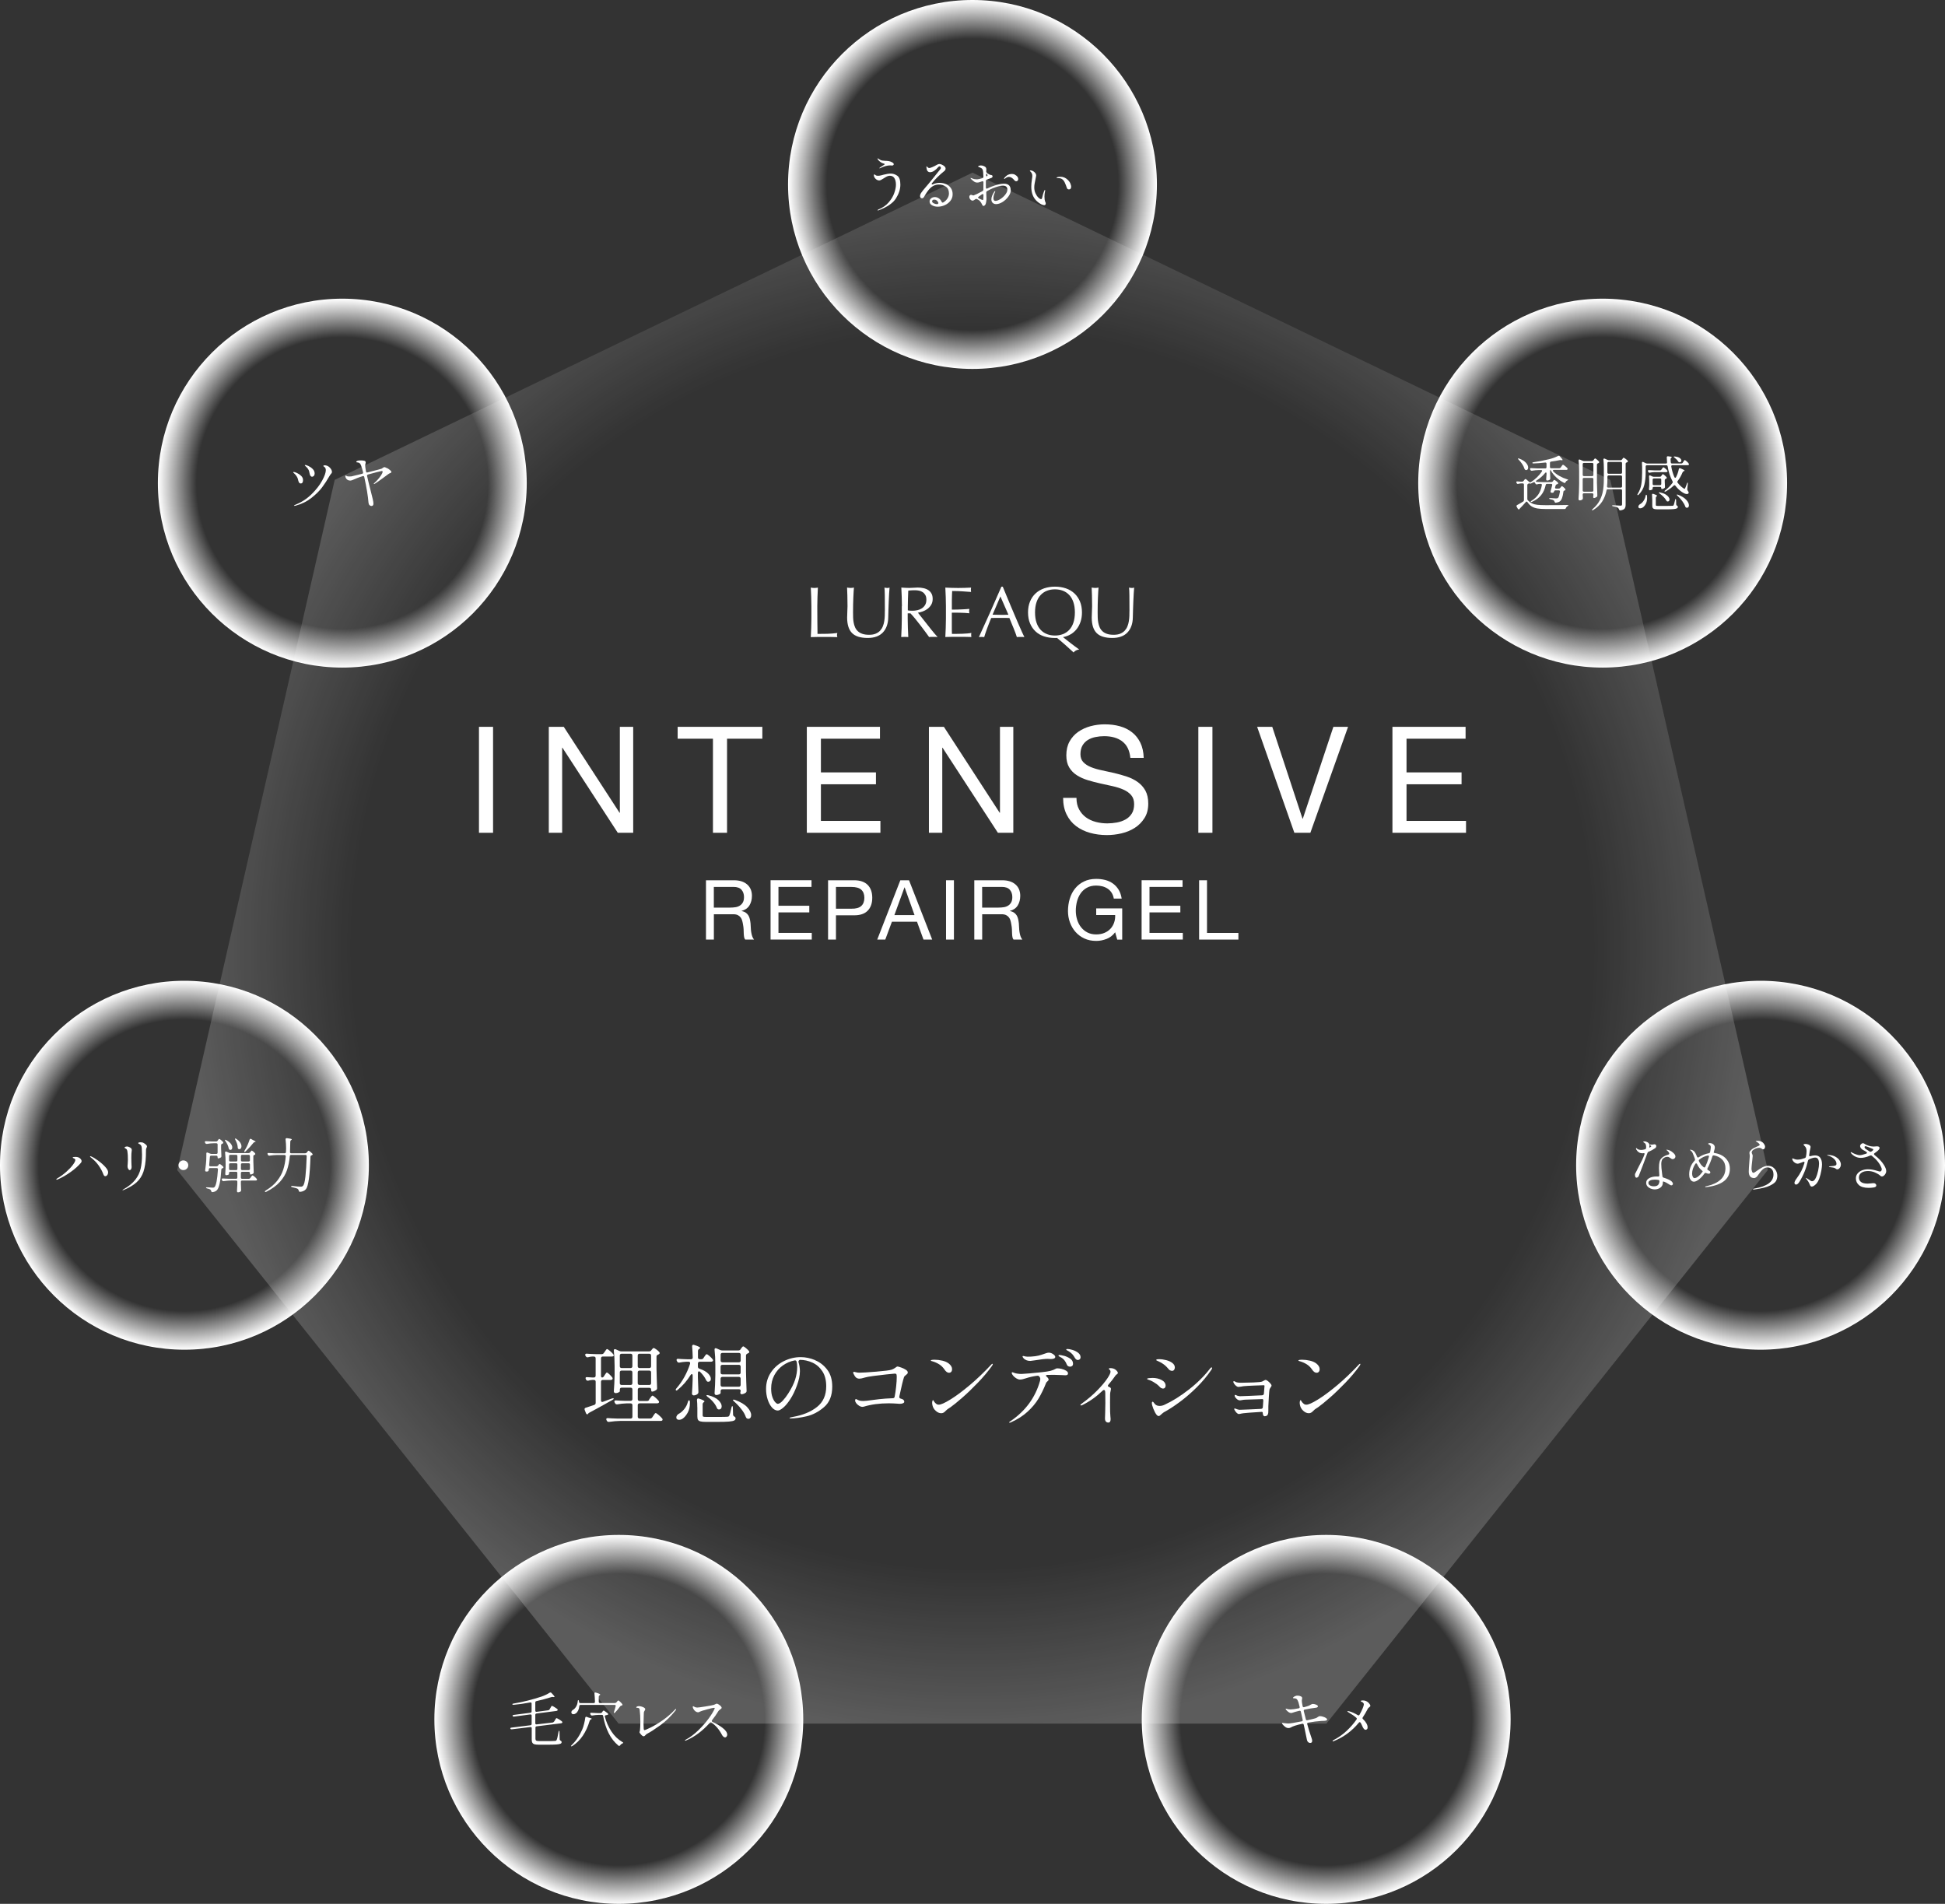 <?xml version="1.0" encoding="UTF-8"?><svg id="_レイヤー_2" xmlns="http://www.w3.org/2000/svg" xmlns:xlink="http://www.w3.org/1999/xlink" viewBox="0 0 527.29 516.07"><rect x="0" y="0" width="527.29" height="516.07" fill="#333333" stroke="none"/><defs><radialGradient id="_名称未設定グラデーション_61" cx="263.64" cy="257" fx="263.64" fy="257" r="212.92" gradientUnits="userSpaceOnUse"><stop offset=".79" stop-color="#fff" stop-opacity="0"/><stop offset="1" stop-color="#fff" stop-opacity=".2"/></radialGradient><radialGradient id="_名称未設定グラデーション_56" cx="167.76" cy="466.07" fx="167.76" fy="466.07" r="50" gradientUnits="userSpaceOnUse"><stop offset=".79" stop-color="#fff" stop-opacity="0"/><stop offset="1" stop-color="#fff"/></radialGradient><radialGradient id="_名称未設定グラデーション_56-2" cx="359.53" fx="359.53" xlink:href="#_名称未設定グラデーション_56"/><radialGradient id="_名称未設定グラデーション_56-3" cx="50" cy="315.86" fx="50" fy="315.86" xlink:href="#_名称未設定グラデーション_56"/><radialGradient id="_名称未設定グラデーション_56-4" cx="477.29" cy="315.86" fx="477.29" fy="315.86" xlink:href="#_名称未設定グラデーション_56"/><radialGradient id="_名称未設定グラデーション_56-5" cx="92.8" cy="130.96" fx="92.8" fy="130.96" xlink:href="#_名称未設定グラデーション_56"/><radialGradient id="_名称未設定グラデーション_56-6" cx="434.48" cy="130.96" fx="434.48" fy="130.96" xlink:href="#_名称未設定グラデーション_56"/><radialGradient id="_名称未設定グラデーション_56-7" cx="263.64" cy="50" fx="263.64" fy="50" xlink:href="#_名称未設定グラデーション_56"/></defs><g id="_レイヤー_1-2"><polygon points="263.64 46.8 90.74 130.07 48.04 317.16 167.69 467.2 359.6 467.2 479.25 317.16 436.54 130.07 263.64 46.8" fill="url(#_名称未設定グラデーション_61)"/><circle cx="167.76" cy="466.07" r="50" fill="url(#_名称未設定グラデーション_56)"/><path d="M150.22,466.67l.21-.35c.03-.06.08-.15.15-.26.07-.11.12-.19.17-.25.04-.05.08-.08.13-.08.06,0,.23.08.5.23.27.15.52.32.75.49.23.17.34.29.34.37-.01.09-.05.15-.11.21-.06.05-.14.09-.24.1l-6.64.82c-.21.03-.32.15-.32.35v3.04c0,.23.07.39.21.48.14.09.43.13.86.13h2.19c1.06,0,1.75-.02,2.08-.05.12-.01.21-.04.26-.08.06-.04.11-.11.15-.19.14-.31.31-1.04.51-2.19.04-.2.1-.3.16-.3s.1.11.1.34l.05,1.97c0,.17.09.3.27.4.17.09.26.21.26.38,0,.19-.1.34-.3.43s-.58.17-1.12.21c-.54.04-1.36.06-2.45.06h-2.26c-.52,0-.92-.04-1.2-.11-.28-.07-.48-.21-.6-.41s-.18-.48-.18-.86v-3.09c0-.12-.03-.2-.1-.25s-.15-.07-.26-.06l-5.06.61s-.02,0-.04,0-.03,0-.06,0c-.14,0-.23-.06-.27-.19-.01-.01-.02-.03-.02-.06,0-.11.1-.18.3-.21l5.17-.64c.21-.03.32-.15.32-.35v-2.26c0-.12-.03-.2-.1-.26-.06-.05-.15-.07-.26-.06l-4.42.58h-.08c-.16,0-.26-.06-.3-.19l-.02-.05c0-.11.11-.18.32-.21l4.53-.59c.21-.03.32-.15.32-.37v-2.13c0-.11-.03-.19-.1-.24-.06-.05-.15-.07-.27-.05-1.71.32-3.21.53-4.5.64h-.08c-.16,0-.25-.04-.27-.13v-.02c0-.1.1-.16.3-.19,1.25-.2,2.54-.47,3.89-.81,1.34-.34,2.58-.7,3.71-1.08.82-.29,1.56-.64,2.22-1.06.11-.04.18-.06.21-.06.1,0,.19.04.27.13.55.57.83.91.83,1.04,0,.07-.08.1-.24.08l-.18-.02-.16-.02c-.09,0-.18.02-.27.05-1.23.39-2.58.76-4.06,1.09-.2.04-.3.17-.3.37v2.21c0,.12.03.2.1.26.06.05.15.07.26.06l3.15-.42c.18-.03.31-.12.38-.26l.19-.35c.04-.06.09-.15.15-.26s.11-.19.15-.24c.04-.05.09-.08.13-.08.06,0,.23.07.5.22s.51.31.74.47c.23.17.34.29.34.36-.01.09-.05.15-.11.21-.06.05-.14.09-.24.11l-5.42.7c-.21.03-.32.15-.32.37v2.27c0,.12.03.2.1.25.06.05.15.07.26.06l4.32-.51c.17-.01.3-.1.38-.26Z" fill="#fff"/><path d="M158.92,465.35s.08.01.14.03l.45.18c.07.02.14.04.21.06s.13.03.19.06c.33.07.5.15.5.24,0,.04-.06.09-.19.14l-.05.02c-.15.06-.25.18-.3.34-.94,3.16-2.5,5.45-4.69,6.86-.17.11-.29.13-.35.06-.02-.02-.03-.04-.03-.06,0-.04.06-.13.19-.26,1.16-1.1,2.12-2.5,2.86-4.21.18-.42.35-.93.5-1.54.15-.61.26-1.15.31-1.62.03-.19.12-.29.26-.29ZM167.1,461.47l.13-.16s.09-.11.18-.22c.09-.1.17-.15.23-.15.07,0,.23.12.48.35.25.23.44.45.58.64.04.09.06.14.06.18,0,.11-.06.17-.19.19l-.08.02c-.16.03-.29.11-.38.24-.45.63-.9,1.17-1.34,1.63-.11.11-.19.16-.24.16-.07,0-.11-.04-.11-.13,0-.06.02-.14.05-.24.18-.54.33-1.03.43-1.47.01-.03.02-.07.02-.11,0-.17-.1-.26-.3-.26h-9.22c-.21,0-.33.11-.35.34-.04.46-.15.86-.32,1.19-.17.34-.37.59-.61.76-.21.16-.44.24-.67.24s-.42-.1-.51-.29c-.03-.09-.05-.16-.05-.22,0-.13.04-.25.12-.37.08-.12.18-.21.31-.29.34-.19.63-.5.88-.92.25-.42.38-.89.42-1.4.02-.22.07-.34.14-.34.1,0,.16.1.19.29.02.11.03.18.03.22.03.2.15.3.37.3h3.6c.22,0,.34-.11.34-.34-.02-.78-.06-1.51-.13-2.21v-.06c0-.17.07-.26.22-.26.02,0,.07.01.16.03.44.13.74.23.92.32.18.09.26.16.26.22,0,.05-.04.11-.13.16l-.05.03c-.15.1-.22.23-.22.4v1.36c0,.11.03.19.09.25.06.06.14.09.25.09h4.03c.17,0,.31-.06.42-.19ZM163.98,465.32c.37,1.45.96,2.78,1.76,4,.8,1.22,1.79,2.18,2.98,2.88.16.09.24.16.24.22,0,.03-.02.06-.06.09-.04.03-.08.05-.12.06-.04.02-.07.03-.1.04-.23.12-.43.28-.58.5-.07.11-.15.16-.24.16-.07,0-.14-.03-.19-.08-1.1-.91-1.99-2.03-2.66-3.38-.68-1.34-1.18-2.9-1.5-4.67-.03-.2-.15-.3-.35-.3h-.82c-.57.01-1.16.07-1.79.18h-.1c-.15,0-.26-.07-.32-.21l-.08-.14c-.03-.06-.05-.12-.05-.18,0-.16.11-.23.32-.21.36.03.91.06,1.65.08h.86c.17,0,.3-.07.4-.22l.18-.29c.06-.11.15-.16.26-.16.07,0,.14.03.21.08l.82.61c.13.1.19.19.19.29,0,.04-.02.08-.06.11-.13.07-.31.13-.56.16-.23.03-.33.16-.29.38Z" fill="#fff"/><path d="M174.02,470.41c-.17-.15-.32-.32-.46-.5-.13-.19-.2-.31-.2-.38,0-.04.02-.1.06-.18.04-.08.06-.17.07-.26.07-.58.11-1.35.11-2.32,0-1.22-.06-2.34-.19-3.36-.03-.32-.25-.48-.66-.48-.06,0-.12,0-.18-.02-.05-.01-.08-.03-.08-.06,0-.13.08-.22.24-.28.16-.06.33-.09.5-.09.18,0,.41.04.68.11s.51.18.71.3.3.26.3.4c0,.12-.05.25-.14.38-.07.12-.13.22-.18.32-.04.1-.06.23-.06.42l-.03.85c-.03,1.18-.05,1.87-.05,2.05,0,.51.02.96.05,1.33.01.11.03.19.06.25.03.06.07.09.14.09.15,0,.7-.23,1.64-.69.94-.46,2.02-1.1,3.22-1.93s2.34-1.8,3.39-2.92c.13-.13.22-.19.29-.19.03,0,.05.03.05.08,0,.07-.06.19-.18.34-1.26,1.59-2.64,2.93-4.14,4.01s-2.7,1.85-3.59,2.31c-.09.04-.21.15-.38.32-.1.11-.18.19-.26.25s-.17.09-.26.09c-.14,0-.29-.07-.46-.22Z" fill="#fff"/><path d="M192.96,466.49c0,.11.06.19.19.26,1,.45,1.92.99,2.75,1.63.83.64,1.25,1.25,1.25,1.84,0,.19-.06.36-.18.51-.12.15-.25.22-.4.22s-.3-.07-.46-.2c-.16-.13-.3-.32-.43-.57-.36-.69-.78-1.32-1.26-1.87s-.99-1.01-1.54-1.38c-.05-.04-.12-.06-.19-.06-.1,0-.19.05-.27.14-.91,1.02-1.91,1.96-3.01,2.79-1.1.84-2.27,1.51-3.5,2.02-.05.02-.1.03-.13.03-.06,0-.1-.03-.1-.08,0-.04.05-.1.16-.16,1.17-.62,2.32-1.47,3.45-2.56,1.12-1.09,2.09-2.18,2.88-3.28.79-1.1,1.31-1.97,1.56-2.61l.03-.13c0-.06-.05-.1-.16-.1-.21,0-.82.13-1.82.4-1,.27-1.67.47-2,.62-.04.02-.11.06-.21.11-.1.05-.2.08-.3.08-.27,0-.51-.09-.74-.26-.22-.18-.4-.38-.53-.62-.13-.23-.19-.42-.19-.56s.04-.21.11-.21c.03,0,.1.03.2.1.1.07.22.13.34.17.17.06.37.1.59.1s.93-.09,2.11-.28,1.94-.33,2.26-.42c.16-.04.33-.11.5-.21.21-.1.35-.14.4-.14.11,0,.27.07.49.2.22.13.41.29.58.46.17.18.25.33.25.46,0,.07-.03.14-.1.2s-.17.15-.32.26c-.22.15-.36.27-.42.37-.54.89-1.13,1.72-1.74,2.5-.06.07-.1.14-.1.21Z" fill="#fff"/><circle cx="359.53" cy="466.07" r="50" fill="url(#_名称未設定グラデーション_56-2)"/><path d="M358.65,465.33c.3.09.57.2.79.34.22.14.34.29.34.45,0,.13-.1.22-.3.27-.2.05-.41.08-.65.08-.27,0-.47,0-.62.02-1.12.07-2.31.23-3.57.46-.11.01-.18.05-.23.13-.05.07-.06.17-.02.27.33,1.24.69,2.4,1.07,3.47.01.04.06.18.14.42.09.24.13.46.13.66,0,.37-.19.56-.56.56-.2,0-.38-.08-.54-.23s-.26-.34-.31-.57c-.05-.21-.15-.68-.29-1.39l-.37-1.78-.22-.98c-.04-.21-.18-.3-.4-.26-1.55.35-2.57.68-3.07.99-.2.12-.42.18-.64.18-.34,0-.65-.11-.94-.34-.28-.22-.51-.44-.68-.66-.11-.14-.16-.23-.16-.29,0-.07.05-.11.14-.11.06,0,.12,0,.18.02.06.01.11.02.17.03.58.07.98.11,1.22.11.46,0,1.67-.19,3.63-.58.21-.03.3-.17.27-.4l-.5-2.22c-.05-.21-.19-.29-.42-.24-.76.18-1.39.36-1.9.54-.1.04-.2.06-.32.06-.39,0-.83-.27-1.3-.8-.12-.14-.18-.24-.18-.3,0-.05.03-.08.08-.08s.13.02.22.05c.28.11.62.16,1.04.16.48,0,1.21-.1,2.19-.3.22-.03.31-.17.26-.4-.16-.67-.27-1.08-.32-1.23-.16-.46-.32-.75-.49-.89-.17-.13-.4-.2-.71-.2-.1,0-.17,0-.21-.02s-.06-.04-.06-.1c0-.1.1-.21.31-.33.21-.12.42-.21.63-.25.06-.01.16-.02.29-.02.31,0,.59.06.86.18.26.12.39.28.39.5,0,.05-.02.15-.05.3-.03.14-.05.28-.05.41,0,.26.07.75.22,1.47.04.22.18.31.42.26.58-.15.99-.28,1.25-.38.05-.02.21-.11.48-.26.13-.07.24-.13.33-.17.09-.04.2-.06.33-.06.26,0,.54.07.86.2.32.13.48.29.48.46,0,.11-.06.19-.19.26s-.25.1-.37.11c-.85.09-1.86.26-3.02.51-.22.03-.31.16-.26.38.23,1,.42,1.75.56,2.24.05.22.19.31.4.26,1.01-.22,1.72-.39,2.13-.51.22-.06.39-.14.5-.22.11-.09.18-.13.2-.14.12-.09.22-.15.3-.18.08-.04.21-.06.37-.06.17,0,.41.04.71.13Z" fill="#fff"/><path d="M371.05,461.62c.3.3.45.56.45.78,0,.07-.02.13-.06.17s-.1.09-.18.15c-.23.16-.41.35-.51.58-.4.78-.83,1.52-1.3,2.22-.05.09-.08.15-.08.21,0,.09.05.17.14.26.83.8,1.25,1.55,1.25,2.26,0,.22-.06.39-.18.49-.12.1-.25.15-.38.15-.33,0-.65-.39-.96-1.17-.1-.25-.22-.49-.38-.74-.06-.11-.14-.16-.24-.16-.08,0-.15.05-.24.14-1.86,2.26-4.13,3.93-6.82,5.01-.07.03-.14.05-.19.05-.07,0-.11-.03-.11-.1s.07-.14.22-.22c1.37-.71,2.57-1.56,3.6-2.53,1.03-.97,1.93-1.99,2.67-3.07.05-.09.08-.15.08-.21,0-.09-.04-.17-.13-.26-.5-.45-1.19-.93-2.06-1.44-.25-.14-.37-.24-.37-.3,0-.05.04-.08.13-.08.1,0,.23.03.42.08.75.21,1.51.56,2.29,1.04.09.04.15.06.19.06.11,0,.2-.06.27-.19.36-.64.65-1.22.86-1.75.21-.53.31-.88.31-1.05,0-.18-.07-.33-.21-.46s-.28-.21-.42-.25c-.14-.04-.21-.1-.21-.18,0-.12.18-.18.53-.18.25,0,.46.03.66.08.34.1.66.29.96.59Z" fill="#fff"/><circle cx="50" cy="315.86" r="50" fill="url(#_名称未設定グラデーション_56-3)"/><path d="M15.26,319.71c0-.09.08-.18.24-.27.92-.54,1.75-1.15,2.5-1.82.75-.67,1.34-1.3,1.77-1.88.43-.58.65-1.02.65-1.3,0-.17-.12-.31-.35-.43-.05-.02-.11-.04-.16-.06-.05-.02-.1-.05-.14-.08-.04-.03-.06-.06-.06-.1,0-.07.07-.12.22-.14.15-.02.34-.03.56-.03.47,0,.84.11,1.12.32.34.26.51.53.51.83,0,.14-.05.27-.14.4-.67.82-1.59,1.66-2.77,2.5-1.17.85-2.37,1.54-3.6,2.07-.11.04-.18.06-.22.06-.07,0-.11-.02-.11-.06ZM28.22,318.67c-.09-.1-.18-.28-.27-.54-.29-.75-.71-1.51-1.26-2.28s-1.26-1.5-2.14-2.17c-.1-.07-.14-.14-.14-.19s.03-.08.1-.08c.05,0,.11.02.18.05.55.23,1.2.62,1.94,1.16.74.54,1.37,1.1,1.9,1.68s.78,1.06.78,1.45c0,.32-.08.58-.24.78-.16.2-.34.3-.53.3-.13,0-.23-.05-.32-.15Z" fill="#fff"/><path d="M33.19,322.6s.09-.11.27-.21c1.4-.79,2.46-1.65,3.19-2.57.73-.92,1.22-1.92,1.47-2.99.25-1.07.38-2.35.38-3.83,0-.45-.02-1.01-.06-1.7-.02-.47-.13-.79-.34-.98-.12-.11-.23-.18-.34-.23-.11-.05-.18-.09-.22-.11-.04-.03-.06-.07-.06-.12,0-.15.21-.22.62-.22.15,0,.3.01.45.03.27.06.55.22.85.46.3.25.45.45.45.62,0,.09-.04.2-.11.35-.01.02-.04.1-.09.22-.05.13-.07.27-.07.43,0,.46-.01,1-.03,1.62-.06,1.73-.29,3.15-.67,4.27-.38,1.12-1,2.07-1.85,2.84-.85.77-2.02,1.47-3.53,2.1-.11.04-.19.06-.24.06s-.08-.02-.08-.06ZM34.76,316.86c-.13-.21-.19-.47-.19-.77,0-.03.02-.24.05-.63.03-.39.05-.73.05-1.02,0-1.08-.04-1.85-.13-2.32-.03-.2-.08-.36-.14-.48-.06-.12-.16-.21-.3-.29-.1-.05-.18-.1-.24-.14-.06-.04-.1-.09-.1-.14,0-.07.07-.14.21-.2.14-.06.29-.09.46-.09.15,0,.27.02.37.06.35.13.59.26.73.4.13.14.2.3.2.5,0,.13-.02.27-.05.43-.05.29-.08.84-.08,1.66l.02,1.25c0,.21.01.47.03.77.02.26.03.42.03.48,0,.21-.05.41-.14.58-.1.18-.23.26-.4.26-.13,0-.26-.11-.38-.32Z" fill="#fff"/><path d="M48.78,316.79c-.26-.26-.38-.57-.38-.93s.13-.67.38-.93c.26-.26.57-.38.93-.38s.67.13.94.38c.26.26.39.57.39.93s-.13.67-.39.93c-.26.26-.57.38-.94.38s-.67-.13-.93-.38Z" fill="#fff"/><path d="M58.98,309.23l.1-.14s.06-.08.1-.15c.05-.07.09-.12.13-.16s.08-.06.12-.06c.07,0,.23.1.48.3.25.2.43.38.56.55.04.05.06.11.06.18,0,.07-.05.14-.14.21l-.16.08c-.19.06-.29.19-.29.37v.9c.03.91.06,1.59.08,2.05v.08c0,.15-.05.26-.16.32s-.23.12-.37.17c-.14.05-.26.07-.37.07-.04,0-.08-.03-.1-.09-.03-.06-.04-.14-.04-.25v-.05c0-.11-.03-.19-.09-.25-.06-.06-.14-.09-.25-.09h-1.39c-.21,0-.33.11-.35.32-.06.89-.13,1.62-.19,2.21v.05c0,.2.11.3.32.3h1.66c.17,0,.31-.06.42-.19l.08-.11s.06-.08.1-.14c.05-.06.09-.1.13-.14.04-.03.08-.05.12-.05.07,0,.22.09.45.26.22.18.4.34.53.49.04.04.06.1.06.16,0,.09-.05.15-.16.21-.04.02-.07.03-.1.03-.11.03-.18.07-.23.13-.05.05-.08.13-.09.24-.19,3.15-.6,5.01-1.22,5.6-.29.29-.68.46-1.18.51h-.03c-.16,0-.27-.1-.32-.3-.03-.17-.11-.3-.22-.38-.14-.12-.43-.22-.88-.32-.2-.04-.3-.11-.3-.21,0-.09.12-.12.35-.1.7.06,1.18.1,1.42.1.14,0,.25-.01.32-.03.07-.02.14-.06.21-.13.21-.19.4-.7.56-1.51s.28-1.91.37-3.27v-.03c0-.22-.11-.34-.34-.34h-1.79c-.22,0-.34.11-.35.32l-.02.22c-.02.18-.11.3-.27.37-.11.02-.21.03-.3.03h-.1c-.11,0-.19-.03-.24-.1-.05-.06-.07-.15-.05-.27l.21-1.73c.07-.64.11-1.37.11-2.18v-.62c0-.17.07-.26.21-.26.06,0,.12.01.16.03l.66.27c.12.05.25.08.4.08h1.28c.11,0,.19-.03.25-.09.06-.06.09-.14.09-.25v-2.21c0-.11-.03-.19-.09-.25-.06-.06-.14-.09-.25-.09h-.78c-.57.01-1.16.07-1.79.18h-.1c-.15,0-.26-.07-.32-.21l-.08-.14c-.03-.06-.05-.12-.05-.18,0-.16.11-.23.32-.21.36.03.91.06,1.65.08h1.09c.17,0,.3-.07.4-.21ZM67.83,312.35l.08-.11s.07-.1.11-.16c.04-.06.08-.11.11-.14.03-.03.07-.05.11-.05.07,0,.22.09.43.26s.37.34.48.49c.04.05.06.11.06.18,0,.09-.05.15-.14.21l-.1.03c-.19.04-.29.17-.29.37v1.34c.03,1.34.06,2.34.1,2.98v.06c0,.15-.06.26-.18.34-.23.15-.47.22-.72.22-.04,0-.08-.03-.1-.09-.03-.06-.04-.14-.04-.25v-.05c0-.11-.03-.19-.09-.25-.06-.06-.14-.09-.25-.09h-1.76c-.11,0-.19.03-.25.09-.06.06-.09.14-.09.25v1.22c0,.11.03.19.09.25s.14.09.25.09h1.81c.17,0,.3-.07.4-.21l.18-.26c.04-.05.09-.12.14-.19.05-.07.1-.14.15-.19.05-.05.1-.08.14-.08.09,0,.27.12.54.35.28.23.48.44.61.61.04.05.06.11.06.18,0,.07-.03.14-.1.19-.05.04-.14.06-.27.06h-3.66c-.11,0-.19.03-.25.09-.06.06-.09.14-.09.25v.62l.03.75c0,.2.01.49.03.85v.1c0,.12-.04.22-.13.3-.2.16-.45.24-.75.24-.06,0-.12-.03-.17-.1-.05-.06-.07-.14-.07-.22.04-.47.07-1.07.1-1.81v-.74c0-.11-.03-.19-.09-.25-.06-.06-.14-.09-.25-.09h-1.26c-.65.01-1.35.07-2.11.18h-.1c-.15,0-.26-.07-.32-.21l-.06-.13c-.03-.06-.05-.13-.05-.19s.03-.11.08-.15c.05-.04.13-.05.22-.04.36.03.91.06,1.65.08h1.95c.11,0,.19-.03.25-.09s.09-.14.09-.25v-1.22c0-.11-.03-.19-.09-.25-.06-.06-.14-.09-.25-.09h-1.58c-.11,0-.19.03-.25.09-.06.06-.09.14-.09.25v.29c0,.05-.07.12-.22.19-.15.07-.34.11-.56.11-.06,0-.12-.03-.17-.1s-.07-.14-.07-.22c.04-.5.07-1.13.1-1.87v-1.1c0-1.02-.05-1.96-.14-2.82v-.06c0-.16.07-.24.21-.24.06,0,.12.01.16.03l.69.3c.12.05.25.08.4.08h4.94c.17,0,.3-.07.4-.22ZM60.98,309.09c-.02-.06-.01-.1,0-.12.01-.01.03-.02.06-.02.04,0,.13.03.26.08.57.3.98.63,1.26.98.27.36.41.7.41,1.02,0,.2-.05.37-.14.49-.1.12-.22.18-.37.18-.07,0-.14-.02-.21-.05-.13-.05-.21-.17-.24-.35-.06-.33-.18-.67-.34-1.02-.17-.35-.35-.68-.57-.98-.06-.09-.1-.16-.12-.22ZM64.27,314.75c.06-.06.09-.14.09-.25v-1.12c0-.11-.03-.19-.09-.25-.06-.06-.14-.09-.25-.09h-1.58c-.11,0-.19.03-.25.09-.06.06-.09.14-.09.25v1.12c0,.11.03.19.09.25s.14.09.25.09h1.58c.11,0,.19-.03.25-.09ZM62.19,315.41c-.06.06-.09.14-.09.25v1.18c0,.11.03.19.09.25s.14.09.25.09h1.58c.11,0,.19-.03.25-.09s.09-.14.09-.25v-1.18c0-.11-.03-.19-.09-.25s-.14-.09-.25-.09h-1.58c-.11,0-.19.03-.25.09ZM63.74,308.63s.03-.02.06-.02c.09,0,.17.04.26.11.48.31.83.64,1.06,1,.23.36.34.69.34,1,0,.23-.05.42-.16.57-.11.14-.24.22-.4.22-.09,0-.17-.02-.24-.06-.14-.07-.21-.2-.21-.38-.01-.33-.07-.68-.19-1.05-.12-.37-.27-.71-.45-1.03-.11-.2-.13-.32-.08-.35ZM67.66,314.75c.06-.06.09-.14.09-.25v-1.12c0-.11-.03-.19-.09-.25-.06-.06-.14-.09-.25-.09h-1.76c-.11,0-.19.03-.25.09-.06.06-.09.14-.09.25v1.12c0,.11.03.19.09.25s.14.09.25.09h1.76c.11,0,.19-.03.25-.09ZM65.41,315.41c-.06.06-.09.14-.09.25v1.18c0,.11.03.19.09.25s.14.09.25.09h1.76c.11,0,.19-.03.25-.09.06-.06.09-.14.09-.25v-1.18c0-.11-.03-.19-.09-.25-.06-.06-.14-.09-.25-.09h-1.76c-.11,0-.19.03-.25.09ZM67.93,308.7c.07,0,.14.02.19.06l.37.22c.12.07.25.14.38.19.28.12.42.22.42.3,0,.05-.05.08-.16.08-.17.01-.3.08-.4.21-.62.78-1.33,1.56-2.14,2.34-.07.07-.14.12-.21.14-.06.02-.11.02-.13-.02-.02-.02-.03-.05-.03-.1,0-.07.03-.16.1-.26l.19-.32c.23-.38.46-.82.66-1.3s.38-.93.5-1.34c.05-.15.14-.22.26-.22Z" fill="#fff"/><path d="M77.43,313.37c0-.19-.11-.29-.32-.29h-1.95c-.67.01-1.38.07-2.11.18h-.08c-.15,0-.26-.07-.34-.21l-.06-.13c-.04-.11-.06-.17-.06-.19,0-.06.03-.11.08-.15.05-.04.13-.05.22-.04.36.03.91.06,1.65.08h2.72c.2,0,.31-.11.34-.32.01-.12.02-.29.02-.51l.02-.56c0-.76-.05-1.55-.14-2.37v-.06c0-.1.03-.17.1-.22.06-.05.15-.07.27-.06.49.06.83.12,1.02.17.19.05.29.1.29.17,0,.05-.04.11-.13.16l-.05.03c-.15.1-.22.23-.22.4-.02,1.27-.05,2.21-.08,2.82,0,.23.11.35.34.35h3.79c.17,0,.31-.07.42-.21l.11-.14s.06-.08.11-.15c.05-.07.1-.12.14-.15.04-.03.09-.05.13-.05.07,0,.23.1.46.29.23.19.43.37.58.54.04.04.06.1.06.16,0,.1-.06.17-.18.22l-.11.05c-.19.04-.29.17-.3.37-.16,5.08-.57,8.01-1.23,8.8-.36.42-.89.66-1.57.72h-.05c-.16,0-.27-.1-.32-.3-.05-.23-.15-.4-.29-.5-.22-.15-.73-.3-1.5-.46-.2-.04-.3-.11-.3-.21,0-.04.03-.07.1-.1.06-.02.15-.03.26-.02,1.09.13,1.83.19,2.24.19.16,0,.28-.02.37-.05.08-.03.17-.09.26-.18.28-.26.5-1.1.66-2.52.16-1.42.27-3.26.34-5.5v-.03c0-.11-.03-.19-.09-.24-.06-.05-.14-.08-.23-.08h-3.9c-.2,0-.32.11-.35.32-.13,1.43-.39,2.7-.78,3.82-.39,1.12-1.03,2.18-1.92,3.17s-2.11,1.88-3.66,2.66c-.11.05-.19.08-.24.08-.06,0-.11-.03-.14-.08-.01-.01-.02-.03-.02-.05,0-.1.1-.2.3-.32,1.28-.79,2.3-1.66,3.05-2.62s1.3-1.97,1.64-3.04.57-2.27.67-3.59v-.06Z" fill="#fff"/><circle cx="477.29" cy="315.86" r="50" fill="url(#_名称未設定グラデーション_56-4)"/><path d="M446.94,312.18c-.16.06-.26.17-.3.32-.39,1.09-.82,2.23-1.28,3.42-.46,1.19-.83,2.14-1.1,2.86-.05.13-.14.23-.26.32-.12.09-.24.13-.36.13-.14,0-.24-.07-.3-.22s-.1-.34-.1-.56c0-.12,0-.2.02-.24.02-.04.05-.11.1-.19.12-.21.22-.41.3-.58.14-.28.27-.53.38-.77.12-.23.22-.44.32-.62.34-.65.62-1.21.85-1.67.22-.46.42-.94.59-1.42.03-.09.05-.15.05-.19,0-.13-.06-.19-.18-.19-.06,0-.12,0-.18.02-.05.01-.11.02-.16.02-.45,0-.81-.1-1.09-.3s-.49-.43-.62-.69c-.07-.12-.11-.22-.11-.32,0-.06.03-.1.08-.1.04,0,.12.05.22.16.23.22.62.34,1.15.34.23,0,.57-.05.99-.16.17-.04.27-.16.3-.35.01-.07.02-.19.02-.35,0-.34-.07-.61-.21-.82-.09-.13-.21-.23-.36-.31-.15-.08-.23-.14-.23-.17,0-.04.03-.08.1-.11.07-.03.15-.05.25-.05.15,0,.3.03.45.08.32.11.55.24.69.4s.21.36.21.61c0,.07,0,.13-.02.18l-.02.29c0,.11.02.15.06.14l.14-.08c.08-.05.16-.1.22-.15.06-.05.1-.09.1-.14s-.05-.1-.14-.18c-.04-.03-.1-.07-.18-.11-.08-.04-.12-.08-.12-.11,0-.04.05-.06.14-.06l.58.02c.07,0,.17-.02.28-.05.11-.03.22-.05.31-.05.15,0,.27.05.36.14.09.09.14.21.14.34,0,.11-.03.21-.08.32-.05.11-.13.19-.22.26-.57.38-1.16.71-1.79.98ZM450.83,314.03c-.3.33-.46.83-.46,1.49,0,.61.07,1.47.22,2.58l.1.75c.01.18.11.3.3.37.47.14.9.3,1.3.48.4.18.7.36.89.54.23.23.35.45.35.64,0,.12-.04.22-.12.3-.08.09-.18.13-.3.13-.1,0-.21-.03-.33-.1s-.29-.17-.5-.3c-.37-.25-.74-.44-1.1-.58-.09-.04-.17-.06-.24-.06-.1,0-.14.03-.14.1v.21c0,.57-.22,1.01-.66,1.34-.44.33-.96.49-1.56.49-.36,0-.72-.07-1.08-.22s-.65-.35-.88-.62c-.23-.27-.34-.58-.34-.94,0-.54.27-.97.82-1.27.54-.3,1.21-.46,2-.46.17,0,.3,0,.4.02h.05c.2,0,.3-.11.3-.32-.06-.9-.1-1.56-.1-1.98,0-.74.06-1.32.17-1.74.11-.43.34-.79.7-1.1.35-.3.89-.57,1.62-.79.2-.05.3-.15.3-.3,0-.13-.08-.28-.23-.46-.15-.18-.31-.33-.47-.45-.06-.05-.1-.09-.1-.11s.04-.03.11-.03c.08,0,.21.02.37.06.16.04.3.08.42.14.36.16.71.4,1.06.73.34.33.51.63.51.92,0,.19-.08.36-.22.5-.15.14-.32.21-.51.21-.12,0-.22-.02-.32-.07-.1-.05-.21-.13-.35-.23-.15-.11-.28-.19-.39-.24-.11-.05-.24-.08-.39-.08-.48,0-.87.17-1.18.5ZM449.5,321.21c.21-.24.34-.57.37-1v-.05c0-.18-.1-.29-.29-.32-.37-.05-.7-.08-.98-.08-.48,0-.89.07-1.22.22s-.5.37-.5.66.15.53.44.69c.29.16.64.24,1.03.24.54,0,.92-.12,1.14-.36Z" fill="#fff"/><path d="M464.58,312.34c0,.12.1.19.3.22.73.1,1.4.33,2.02.69.62.36,1.13.85,1.5,1.46.38.61.57,1.31.57,2.11,0,2.74-2.03,4.38-6.08,4.93l-.5.05c-.07,0-.11-.03-.11-.1,0-.04.04-.08.13-.11s.16-.05.23-.06c.07-.01.11-.02.14-.03,1.56-.35,2.78-.93,3.66-1.73s1.33-1.84,1.33-3.12c0-.95-.3-1.73-.89-2.33-.59-.6-1.34-.98-2.25-1.13h-.08c-.16,0-.27.09-.32.26-.34,1.12-.78,2.21-1.33,3.26-.03.06-.05.13-.05.19,0,.11.06.19.18.26.26.14.42.24.48.3.11.11.16.22.16.34,0,.11-.04.19-.12.26s-.18.1-.31.1c-.2,0-.44-.06-.7-.18-.06-.03-.12-.05-.18-.05-.11,0-.2.06-.29.18-.47.66-.97,1.19-1.5,1.6-.53.41-.99.61-1.38.61-.19,0-.38-.07-.58-.21-.19-.14-.35-.35-.48-.65-.13-.29-.19-.66-.19-1.1,0-1.46.48-2.7,1.46-3.73.08-.09.13-.18.13-.29,0-.03-.01-.09-.03-.18l-.14-.4c-.19-.51-.35-.9-.46-1.16-.12-.26-.25-.46-.4-.58-.07-.07-.15-.14-.22-.19-.07-.05-.11-.1-.11-.13,0-.04.03-.06.1-.06.16,0,.38.06.66.19.23.12.44.31.61.59.17.28.35.66.54,1.15.06.14.14.21.24.21.05,0,.12-.03.21-.08.84-.55,1.76-.92,2.75-1.1.18-.03.29-.14.34-.34.12-.61.18-1.04.18-1.3,0-.14-.03-.26-.08-.36-.05-.1-.15-.2-.29-.3-.05-.03-.12-.07-.21-.12-.09-.05-.13-.09-.13-.14s.04-.08.12-.12c.08-.04.18-.06.3-.06.38,0,.71.11.98.34.27.22.4.5.4.82,0,.17-.03.36-.09.58-.06.21-.1.35-.12.42-.02.05-.04.13-.06.24l-.02.06ZM461.6,317.54c-.01-.06-.08-.15-.21-.26-.32-.26-.55-.49-.7-.7-.23-.3-.44-.65-.62-1.04-.06-.13-.14-.19-.24-.19-.09,0-.16.05-.22.14-.28.42-.49.85-.65,1.3-.15.45-.23.9-.23,1.34,0,.32.06.6.18.85.12.25.29.37.49.37.27,0,.6-.15,1-.46s.8-.75,1.19-1.31l.02-.03ZM461.84,316.38c.09.05.15.08.21.08.11,0,.19-.06.26-.19.34-.71.67-1.61.98-2.69.01-.03.02-.07.02-.11,0-.09-.03-.15-.09-.19-.06-.04-.14-.06-.25-.05-.85.18-1.62.55-2.29,1.1-.1.07-.14.16-.14.26,0,.04.02.12.06.22.26.53.55.95.88,1.25l.37.32Z" fill="#fff"/><path d="M475.26,322.35c0-.05.03-.09.09-.11.06-.02.15-.04.26-.06,1.7-.29,2.98-.75,3.86-1.38.88-.63,1.32-1.43,1.32-2.42,0-.6-.14-1.07-.42-1.41-.28-.34-.69-.51-1.21-.51-.48,0-.93.19-1.34.58s-.87.97-1.38,1.74c-.1.15-.24.28-.42.39s-.33.17-.44.17c-.99,0-1.49-.59-1.49-1.78,0-.5.06-1.47.18-2.9.06-.83.1-1.26.1-1.3,0-.06-.02-.22-.05-.48-.03-.1-.05-.2-.05-.32,0-.2.05-.37.14-.49.1-.12.25-.28.46-.47.16-.14.34-.26.54-.37.2-.11.46-.23.78-.37.3-.12.52-.22.66-.3.14-.08.21-.16.21-.25,0-.11-.09-.24-.27-.4-.18-.16-.37-.3-.58-.42-.03-.02-.08-.05-.14-.07-.06-.03-.09-.06-.09-.09s.07-.06.2-.07c.13-.02.24-.02.31-.02.42,0,.78.08,1.1.25.31.17.58.45.79.86.09.15.13.32.13.51s-.05.35-.16.49c-.11.13-.22.2-.34.2-.09,0-.16-.02-.23-.07-.07-.05-.11-.08-.14-.09-.12-.09-.23-.15-.34-.19-.11-.04-.25-.06-.42-.06-.5,0-1.03.19-1.6.58-.13.09-.22.19-.29.32s-.1.26-.1.38c0,.1.04.21.11.34.11.21.16.42.16.61,0,.12-.04.49-.11,1.1-.15,1.25-.22,2.01-.22,2.27,0,.29.04.55.14.8.09.25.21.37.36.37.09,0,.19-.03.31-.1s.25-.15.39-.25.24-.17.3-.21c.58-.42,1.1-.74,1.56-.98.46-.23.96-.35,1.48-.35.48,0,.91.13,1.28.39.37.26.66.6.87,1.02.21.42.31.85.31,1.3s-.1.9-.31,1.33c-.21.43-.76.86-1.66,1.31s-2.27.79-4.12,1.04c-.13.02-.23.03-.3.03-.14,0-.21-.03-.21-.1Z" fill="#fff"/><path d="M493.49,313.86c.3.43.46,1.03.46,1.8,0,.38-.06.93-.18,1.63-.12.7-.3,1.4-.54,2.1-.25.69-.55,1.22-.91,1.58-.19.19-.39.35-.59.48s-.38.19-.54.19-.28-.05-.36-.16c-.08-.11-.15-.23-.2-.37-.05-.14-.09-.23-.11-.27-.12-.31-.37-.71-.77-1.22-.12-.14-.18-.23-.18-.29,0-.02.02-.03.05-.03.05,0,.26.12.62.35l.29.19c.17.13.31.22.42.27s.21.08.32.08c.36,0,.69-.29.97-.86.28-.58.5-1.25.66-2.01s.24-1.38.24-1.86c0-1.12-.35-1.68-1.04-1.68-.38,0-.93.15-1.65.46-.15.07-.25.19-.29.35-.48,2.1-1.26,4.02-2.34,5.76-.14.23-.29.42-.45.55s-.31.2-.46.2c-.12,0-.22-.04-.3-.13s-.13-.19-.13-.32c0-.3.21-.72.62-1.26.96-1.27,1.65-2.65,2.08-4.13.01-.03.02-.07.02-.13,0-.15-.07-.22-.21-.22-.05,0-.11.02-.18.05-.78.32-1.26.48-1.46.48-.22,0-.45-.07-.68-.21-.23-.14-.42-.31-.57-.52s-.22-.4-.22-.58c0-.1.03-.14.08-.14.04,0,.11.02.2.06.09.04.16.07.22.1.3.13.61.19.93.19.38-.01.71-.05.98-.12s.61-.17,1-.31c.16-.06.26-.18.29-.35.12-.53.18-1.03.18-1.49,0-.54-.11-.95-.34-1.22-.07-.09-.17-.19-.3-.32-.12-.13-.18-.21-.18-.26,0-.06.05-.11.14-.14.09-.03.21-.05.34-.05.2,0,.42.03.64.1s.4.14.53.24c.17.14.26.31.26.51,0,.09-.03.26-.1.51-.05.21-.1.42-.13.62-.01.09-.03.21-.05.37-.02.16-.05.37-.1.64l-.02.11c0,.1.03.16.09.2s.14.05.23.02c.49-.14.92-.21,1.3-.21.64,0,1.11.22,1.42.65ZM497.57,313.55c.53.29.91.62,1.14,1.01.23.38.35.74.35,1.07,0,.37-.1.69-.31.95-.21.26-.42.39-.65.39-.13,0-.25-.04-.35-.12-.11-.08-.17-.13-.19-.14-.15-.11-.35-.18-.61-.22-.26-.04-.56-.09-.91-.13-.15-.02-.22-.05-.22-.1,0-.05.06-.09.19-.1.69-.07,1.06-.11,1.09-.11.29-.05.49-.12.6-.19.11-.07.17-.2.17-.37,0-.51-.24-.98-.72-1.41s-1.03-.71-1.65-.86c-.1-.02-.14-.05-.14-.1s.06-.06.19-.06c.82.03,1.5.19,2.02.48Z" fill="#fff"/><path d="M511.35,317.49c0,.31-.13.62-.38.94-.25.31-.51.47-.79.47-.15,0-.3-.07-.45-.22-.34-.31-.81-.59-1.42-.86-.6-.26-1.23-.39-1.9-.39-.76,0-1.36.16-1.8.48-.44.32-.66.75-.66,1.28s.2.93.59,1.22c.39.29.99.43,1.79.43.13,0,.47-.03,1.02-.08.22-.03.39-.05.5-.05.27,0,.47.06.61.19.14.13.21.27.21.43,0,.3-.26.49-.77.56-.45.06-.89.1-1.33.1-1.18-.01-2.05-.26-2.61-.75-.55-.49-.83-1.1-.83-1.82,0-.51.15-.95.46-1.33.31-.37.71-.66,1.21-.85.5-.19,1.02-.29,1.58-.29.48,0,.92.04,1.32.12.4.08.83.19,1.3.33.34.11.56.16.66.16.14,0,.25-.06.34-.17.09-.11.14-.25.14-.42,0-.14-.03-.29-.1-.45-.44-1.13-1.3-2.21-2.59-3.23-.07-.06-.16-.1-.26-.1-.05,0-.12.02-.21.05-.49.22-.96.38-1.4.48-.44.1-.81.14-1.11.14-.5,0-.98-.11-1.43-.32-.45-.21-.84-.51-1.16-.88-.11-.13-.16-.22-.16-.27,0-.06.03-.1.08-.1.03,0,.09.02.17.07.08.05.14.08.18.1.32.17.67.33,1.06.46.38.14.71.21.99.21.34,0,.92-.14,1.73-.42.14-.04.21-.12.21-.22,0-.1-.06-.18-.18-.26-.38-.25-.7-.43-.94-.54-.23-.14-.42-.3-.55-.49-.13-.19-.2-.37-.2-.54,0-.18.08-.35.25-.52.17-.17.34-.25.54-.25.13,0,.23.03.32.1.35.25.75.44,1.21.58.45.14.89.22,1.3.22l.51-.03.4-.03c.5,0,.75.14.75.42,0,.22-.15.47-.46.75-.26.22-.56.46-.91.7-.1.06-.14.14-.14.22,0,.1.06.19.18.29,1.13.9,1.96,1.77,2.48,2.61.44.69.66,1.28.66,1.76ZM506.83,312.13c.09.05.17.08.26.08.06,0,.13-.02.21-.06.22-.12.37-.23.45-.34.06-.09.1-.15.1-.21,0-.06-.05-.12-.14-.16-.32-.15-.7-.31-1.14-.48-.44-.17-.72-.26-.85-.26-.16,0-.24.09-.24.27,0,.2.18.41.54.62.28.16.55.34.82.53Z" fill="#fff"/><circle cx="92.8" cy="130.96" r="50" fill="url(#_名称未設定グラデーション_56-5)"/><path d="M81.12,130.86c-.11-.13-.19-.33-.26-.59-.01-.03-.04-.17-.1-.41-.05-.24-.18-.51-.37-.8-.19-.29-.43-.56-.72-.81-.01-.01-.04-.04-.1-.08-.05-.04-.08-.09-.08-.13,0-.07.05-.11.16-.11.15,0,.43.09.85.28.42.19.79.45,1.14.78s.51.71.51,1.15c0,.61-.21.91-.62.91-.17,0-.31-.06-.42-.19ZM79.71,137.07s.03-.08.09-.11c.06-.03.11-.06.16-.08.05-.02.08-.04.1-.05,1.67-.67,3.14-1.62,4.39-2.85,1.25-1.23,2.21-2.46,2.88-3.69s1-2.18,1-2.84c0-.37-.12-.66-.35-.85-.05-.04-.12-.09-.2-.15-.08-.06-.12-.1-.12-.14,0-.12.13-.18.4-.18.17,0,.36.04.58.11.34.12.65.35.93.69.28.34.42.67.42.99,0,.11-.02.2-.06.27-.04.07-.09.15-.17.24-.07.09-.14.17-.21.24-.05.07-.11.16-.16.26-.05.1-.11.19-.18.29-.54.96-1.17,1.91-1.87,2.86-.7.95-1.67,1.91-2.9,2.88-1.23.97-2.66,1.67-4.29,2.11-.13.03-.23.05-.32.05s-.13-.02-.13-.06ZM84.17,128.98c-.11-.17-.18-.36-.22-.58-.05-.29-.11-.52-.16-.7s-.15-.38-.3-.61c-.15-.23-.37-.47-.67-.73-.01-.01-.04-.04-.1-.09-.05-.05-.08-.1-.08-.15s.04-.08.13-.08c.17,0,.47.1.89.3.42.2.8.47,1.14.82.34.35.5.75.5,1.2,0,.26-.07.46-.21.62-.14.16-.3.24-.5.24-.17,0-.31-.08-.42-.25Z" fill="#fff"/><path d="M104.86,126.84c.32.17.61.35.86.57.26.21.38.39.38.53,0,.07-.02.13-.06.16-.04.03-.12.07-.22.13-.17.05-.35.14-.53.27-.05.04-.57.42-1.54,1.14-.98.71-1.69,1.21-2.15,1.49-.09.05-.15.08-.19.08-.05,0-.08-.03-.08-.08,0-.04.05-.1.14-.18.23-.19.53-.49.9-.9.36-.41.68-.82.95-1.23.27-.41.41-.73.41-.97,0-.13-.06-.19-.19-.19-.09,0-.52.1-1.3.3-.78.2-1.6.42-2.46.66-.22.06-.31.2-.26.42.19.87.51,2.19.96,3.94.27,1.02.46,1.81.58,2.34.12.54.18.94.18,1.19,0,.43-.18.64-.54.64-.21,0-.39-.08-.54-.24-.15-.16-.23-.38-.26-.66-.14-1.8-.52-4.12-1.15-6.96-.01-.07-.04-.14-.1-.18-.05-.05-.11-.07-.18-.07-.03,0-.08.01-.14.03-.65.2-1.16.38-1.52.53l-.37.16c-.74.34-1.23.51-1.49.51-.29,0-.53-.07-.73-.2-.2-.13-.35-.29-.45-.48-.1-.19-.15-.37-.15-.54,0-.11.03-.16.08-.16.02,0,.08.03.17.08.09.05.18.1.26.13.14.04.35.06.62.06.23,0,.42-.01.54-.03.19-.03,1.15-.27,2.88-.7.22-.04.31-.18.26-.42-.21-.83-.39-1.43-.53-1.79-.11-.31-.24-.53-.39-.66-.15-.13-.37-.2-.65-.22-.02,0-.07,0-.15-.02-.08-.01-.12-.05-.12-.11,0-.18.21-.31.62-.38.14-.02.35-.03.62-.03.41,0,.74.04.99.11.21.06.32.21.32.45,0,.09-.02.18-.05.3-.03.11-.05.19-.06.23-.02.11-.03.2-.03.29,0,.22.05.61.14,1.15l.08.48c.05.22.17.31.35.26l.26-.06.78-.21c1.65-.41,2.6-.66,2.83-.75.03-.01.14-.09.34-.22.18-.14.32-.21.42-.21.11,0,.32.08.64.25Z" fill="#fff"/><circle cx="434.48" cy="130.96" r="50" fill="url(#_名称未設定グラデーション_56-6)"/><path d="M424.9,136.91h.08c.07,0,.14.01.18.03.05.02.07.04.07.06,0,.03-.03.06-.08.1-.05.03-.12.07-.19.11-.2.1-.34.26-.42.48-.07.19-.2.29-.38.29h-5.1c-.93,0-1.69-.05-2.27-.15-.59-.1-1.09-.28-1.52-.54-.43-.26-.82-.65-1.17-1.16-.06-.11-.14-.16-.24-.16-.07,0-.15.04-.22.13-.53.62-1.06,1.18-1.57,1.7-.12.12-.18.19-.18.22v.03s-.09.03-.14.03c-.12,0-.2-.05-.26-.16l-.32-.56c-.04-.09-.06-.15-.06-.19,0-.11.06-.2.19-.27.58-.31,1.11-.62,1.62-.94.15-.09.22-.22.22-.4v-4.19c0-.11-.03-.19-.09-.25s-.14-.09-.25-.09h-.35c-.26.01-.54.05-.85.13-.03.01-.08.02-.14.02-.13,0-.22-.07-.29-.21l-.05-.1c-.03-.06-.05-.12-.05-.16,0-.09.03-.14.09-.18s.14-.04.25-.03c.19.02.48.04.86.06h.38c.17,0,.3-.07.4-.21l.26-.34c.09-.11.18-.16.27-.16.07,0,.14.03.21.1l.78.69c.1.07.18.11.26.11.06,0,.14-.03.22-.08,1.19-.77,2.18-1.72,2.94-2.85.05-.07.08-.14.08-.19,0-.14-.1-.21-.3-.21h-.66c-.57.01-1.16.07-1.79.18h-.1c-.15,0-.26-.07-.32-.21l-.06-.11c-.03-.06-.05-.12-.05-.18,0-.16.11-.23.32-.21.36.03.91.06,1.65.08h2.16c.11,0,.19-.03.25-.09.06-.06.09-.14.09-.25v-.94c0-.12-.03-.2-.1-.25s-.15-.07-.26-.06c-1.24.14-2.28.22-3.14.24h-.08c-.15,0-.23-.04-.26-.13v-.02c0-.09.11-.14.32-.18,1.23-.16,2.61-.43,4.16-.8.95-.23,1.78-.53,2.5-.9.06-.03.13-.05.19-.05.09,0,.18.05.27.14.5.54.75.87.75.99,0,.07-.08.1-.24.08l-.18-.02-.18-.02s-.11.01-.24.03c-.6.13-1.35.26-2.26.38-.21.03-.32.15-.32.37v1.1c0,.11.03.19.09.25.06.06.14.09.25.09h2.18c.17,0,.3-.07.4-.21l.18-.26s.08-.11.14-.2c.06-.09.12-.16.17-.21s.09-.07.14-.07c.07,0,.26.11.54.34.29.23.5.43.64.6.05.07.08.14.08.19,0,.06-.03.12-.1.18-.07.05-.17.08-.29.08h-3.31c-.2,0-.3.07-.3.21,0,.06.04.13.11.21.47.47,1.03.89,1.7,1.26.66.37,1.33.65,2.02.86.19.04.29.1.29.16-.01.04-.05.08-.11.11-.06.03-.12.06-.16.08-.17.07-.31.22-.43.45-.06.15-.15.22-.27.22-.04,0-.09-.02-.14-.05-.73-.36-1.39-.82-2-1.38-.61-.55-1.13-1.18-1.55-1.89-.09-.16-.14-.24-.18-.24-.04,0-.06.11-.06.34v.53l.03.66c0,.2.01.45.03.75v.08c0,.15-.05.26-.16.32-.2.14-.44.21-.7.21-.08,0-.14-.03-.18-.1-.05-.06-.07-.14-.07-.22.04-.37.07-.84.1-1.39v-.19c0-.09-.01-.15-.04-.21-.03-.05-.07-.08-.12-.08-.09,0-.17.05-.24.16-.63.78-1.4,1.45-2.32,2.02-.12.09-.18.15-.18.21,0,.09.08.14.26.16.33.02.83.04,1.49.06h2.46c.17,0,.3-.07.4-.21l.06-.08s.06-.09.13-.18.13-.13.19-.13c.07,0,.23.09.46.26s.41.34.55.5c.04.04.06.1.06.16,0,.1-.06.17-.18.22l-.18.05c-.18.05-.29.16-.34.32l-.13.48s-.02.07-.02.11c0,.17.1.26.3.26h.69c.18,0,.32-.07.42-.21l.08-.11s.09-.11.16-.2c.07-.09.14-.14.21-.14.07,0,.22.09.42.27.21.18.37.35.49.51.03.04.05.1.05.16,0,.09-.05.15-.14.21l-.1.03c-.2.05-.31.17-.32.35-.17,1.4-.5,2.27-.99,2.62-.32.19-.68.3-1.07.34h-.06c-.14,0-.23-.1-.29-.3-.06-.16-.14-.28-.22-.35-.16-.11-.47-.21-.93-.3-.2-.04-.3-.11-.3-.19,0-.04.03-.07.1-.1.06-.02.15-.03.26-.02.73.06,1.22.1,1.49.1.11,0,.21-.01.32-.03.14-.03.25-.11.32-.22.17-.3.31-.83.43-1.58v-.06c0-.2-.11-.3-.32-.3h-.9c-.19,0-.31.1-.37.29l-.02.03c-.05.18-.14.29-.27.32-.04.01-.12.02-.22.02-.08,0-.14,0-.19-.02-.17-.03-.26-.12-.26-.27,0-.05,0-.1.02-.13.1-.3.24-.84.43-1.63l.02-.1c0-.09-.03-.15-.09-.2-.06-.05-.14-.07-.23-.07h-1.09c-.2,0-.33.1-.37.3-.23,1.11-.65,2.03-1.25,2.77-.6.74-1.42,1.34-2.48,1.81-.13.04-.21.06-.24.06-.05,0-.09-.02-.11-.06v-.03c0-.06.07-.15.22-.26.83-.51,1.47-1.11,1.91-1.79.44-.68.74-1.49.9-2.43l.02-.1c0-.09-.03-.15-.09-.2-.06-.05-.14-.07-.23-.07h-.24c-.3.02-.55.06-.75.13-.03.01-.07.02-.13.02-.13,0-.23-.07-.32-.21l-.1-.21c-.06-.13-.15-.19-.27-.19-.06,0-.13.02-.19.05l-.59.29c-.19.09-.3.1-.34.03-.01-.03-.04-.05-.1-.05-.02,0-.11.02-.26.06l-.03.02c-.07.02-.14.06-.21.13s-.1.14-.1.22v3.76c0,.15.03.27.1.35.36.39.75.69,1.16.89.41.2.9.33,1.46.39s1.31.1,2.25.1c2.69,0,4.64-.02,5.86-.05ZM413.27,127.03c-.12-.39-.32-.81-.61-1.25-.29-.44-.61-.83-.96-1.18-.12-.12-.18-.21-.18-.27,0-.05.03-.08.1-.08.02,0,.11.02.26.06.83.32,1.44.71,1.83,1.16.39.45.58.88.58,1.27,0,.2-.05.37-.15.5-.1.13-.23.19-.38.19-.07,0-.15-.02-.22-.05-.13-.05-.22-.17-.27-.35Z" fill="#fff"/><path d="M431.95,124.8l.11-.16s.09-.11.17-.22.15-.15.22-.15c.07,0,.23.1.47.3.24.2.43.39.57.56.04.04.06.1.06.16,0,.07-.05.15-.16.22-.06.04-.13.07-.19.08-.18.09-.27.21-.27.38v4.8c.02,1.16.06,2.34.11,3.52v.08c0,.15-.05.26-.16.32-.12.09-.25.16-.38.22s-.27.1-.38.1c-.06,0-.12-.04-.18-.13-.02-.03-.03-.08-.03-.14,0-.03.01-.11.03-.24,0-.02.01-.14.03-.35v-.1c0-.11-.03-.19-.09-.25-.06-.06-.14-.09-.25-.09h-2.22c-.11,0-.19.03-.25.09-.06.06-.09.14-.09.25v.18l.05.72c0,.1,0,.18-.02.24s-.04.12-.1.18c-.2.18-.45.27-.75.27-.07,0-.15-.03-.22-.1-.07-.07-.1-.14-.1-.22.04-.63.08-1.24.11-1.83.03-.59.05-1.37.06-2.33v-3.46c0-1.05-.05-1.98-.14-2.82v-.06c0-.17.07-.26.21-.26.06,0,.12.01.16.03l.74.32c.12.05.25.08.4.08h2.08c.17,0,.3-.07.4-.21ZM431.88,128.97c.06-.06.09-.14.09-.25v-2.9c0-.11-.03-.19-.09-.25-.06-.06-.14-.09-.25-.09h-2.22c-.11,0-.19.03-.25.09-.06.06-.09.14-.09.25v2.9c0,.11.03.19.09.25.06.06.14.09.25.09h2.22c.11,0,.19-.03.25-.09ZM429.16,129.63c-.06.06-.09.14-.09.25v3.06c0,.11.03.19.09.25.06.06.14.09.25.09h2.22c.11,0,.19-.03.25-.09s.09-.14.09-.25v-3.06c0-.11-.03-.19-.09-.25s-.14-.09-.25-.09h-2.22c-.11,0-.19.03-.25.09ZM439.65,132.71c-.06-.06-.14-.09-.25-.09h-3.52c-.2,0-.32.1-.35.3-.21,1.1-.6,2.09-1.15,2.98-.56.89-1.36,1.67-2.42,2.33-.17.11-.29.13-.35.06-.02-.02-.03-.04-.03-.06,0-.06.07-.15.21-.27.81-.69,1.43-1.45,1.87-2.28.44-.83.74-1.71.9-2.64s.24-2,.24-3.19v-2.82c0-.94-.04-1.75-.11-2.43v-.06c0-.16.07-.24.21-.24.06,0,.12.01.16.03l.7.32c.15.06.29.1.42.1h3.17c.17,0,.3-.07.4-.22l.08-.11s.08-.11.14-.2.13-.14.19-.14c.07,0,.24.09.5.28.26.19.46.36.6.52.04.05.06.11.06.18,0,.07-.05.14-.14.21-.03.02-.06.04-.1.05-.03.01-.06.02-.08.03-.19.06-.29.19-.29.37v11.09c0,.45-.09.79-.26,1.03s-.55.41-1.13.5h-.08c-.16,0-.27-.09-.32-.27-.06-.2-.18-.35-.34-.45-.25-.17-.66-.3-1.23-.38-.21-.03-.32-.09-.32-.18,0-.06.09-.1.26-.1.22,0,.65.02,1.26.06.34.03.6.05.77.05.16,0,.27-.03.33-.08.06-.05.09-.15.09-.3v-3.73c0-.11-.03-.19-.09-.25ZM435.86,128.97c-.06.06-.09.14-.09.25v.62c0,.8-.03,1.46-.1,1.98v.05c0,.2.11.3.32.3h3.41c.11,0,.19-.03.25-.09.06-.06.09-.14.09-.25v-2.62c0-.11-.03-.19-.09-.25-.06-.06-.14-.09-.25-.09h-3.3c-.11,0-.19.03-.25.09ZM439.65,128.33c.06-.06.09-.14.09-.25v-2.53c0-.11-.03-.19-.09-.25-.06-.06-.14-.09-.25-.09h-3.3c-.11,0-.19.03-.25.09-.06.06-.09.14-.09.25v2.53c0,.11.03.19.09.25.06.06.14.09.25.09h3.3c.11,0,.19-.03.25-.09Z" fill="#fff"/><path d="M456.21,125.41l.14-.24c.04-.05.09-.12.14-.21.05-.09.1-.15.14-.19.04-.04.08-.06.12-.06.07,0,.24.11.5.34.26.23.45.43.57.62.04.09.06.15.06.19,0,.06-.03.12-.1.18-.05.04-.14.06-.27.06h-4.11c-.12,0-.2.03-.26.1-.05.06-.07.15-.05.27.17,1.03.45,1.98.83,2.85.06.13.14.19.24.19s.17-.06.22-.18c.35-.69.6-1.41.75-2.16.03-.17.12-.26.27-.26.06,0,.12.01.16.03.76.31,1.14.52,1.14.64,0,.04-.05.08-.16.11l-.05.02c-.17.06-.28.17-.34.32-.37.9-.82,1.68-1.33,2.35-.06.1-.1.18-.1.26,0,.06.03.14.1.22.48.63,1.01,1.14,1.6,1.52.11.09.19.13.24.13.06,0,.13-.06.19-.19.16-.32.31-.72.46-1.2.06-.21.13-.31.19-.3.06.01.09.12.06.34l-.14,1.41v.06c0,.11.04.23.13.38.17.23.26.41.26.51,0,.06-.02.12-.05.18-.09.15-.24.22-.46.22-.18,0-.39-.05-.63-.16-.24-.11-.48-.24-.71-.4-.67-.47-1.26-1.03-1.76-1.7-.06-.1-.14-.14-.24-.14-.07,0-.15.04-.22.11-.62.6-1.33,1.12-2.13,1.57-.11.05-.18.08-.22.08s-.09-.02-.13-.06c-.01-.01-.02-.03-.02-.05,0-.06.07-.15.21-.26.73-.55,1.37-1.22,1.94-1.98.06-.09.1-.17.1-.24,0-.04-.02-.12-.06-.22-.64-1.18-1.08-2.54-1.33-4.06-.03-.2-.15-.3-.37-.3h-5.25c-.11,0-.19.03-.25.09-.06.06-.09.14-.09.25v1.66c0,1.21-.12,2.31-.36,3.3-.24,1-.74,1.88-1.51,2.65-.15.15-.26.19-.34.13-.02-.02-.03-.05-.03-.08,0-.07.03-.17.1-.27.49-.78.81-1.62.96-2.54.15-.91.22-1.97.22-3.18v-1.5c0-.38-.02-.76-.05-1.12v-.03c0-.18.07-.27.21-.27.05,0,.11.02.18.05l.62.3c.12.06.26.1.42.1h5.07c.12,0,.2-.03.25-.1.05-.06.07-.15.06-.26-.04-.54-.07-.97-.08-1.28v-.03c0-.11.03-.19.1-.24.06-.05.15-.07.27-.05.67.05,1.01.13,1.01.24,0,.04-.04.09-.11.14l-.02.02c-.14.1-.21.21-.21.35,0,.2,0,.38.02.52.01.14.02.26.03.36.02.21.14.32.35.32h2.5c.17,0,.3-.07.4-.22ZM446.31,134.11c.1.02.16.12.19.3.02.26.03.44.03.56,0,.63-.12,1.17-.36,1.62-.24.45-.52.78-.84.99-.22.14-.44.21-.66.21-.23,0-.39-.08-.48-.24-.02-.04-.03-.11-.03-.21,0-.13.04-.25.12-.36.08-.11.18-.21.31-.3.34-.17.66-.46.95-.88.29-.42.49-.87.58-1.38.03-.21.09-.32.18-.32ZM448.42,127.99c-.38.01-.77.06-1.15.14-.03.01-.07.02-.11.02-.14,0-.24-.07-.3-.21l-.06-.13c-.03-.06-.05-.13-.05-.19s.03-.11.08-.15c.05-.04.13-.05.22-.04.36.03.91.06,1.65.08h1.31c.17,0,.3-.07.4-.21l.14-.21s.08-.1.14-.18c.06-.08.11-.14.14-.18.04-.04.08-.06.12-.06.07,0,.24.1.49.31.25.21.43.39.55.55.05.07.08.14.08.19s-.03.11-.08.16c-.06.06-.17.1-.3.1h-3.26ZM450.39,128.99l.08-.11s.07-.1.11-.16.08-.11.11-.14c.03-.03.07-.05.11-.05.07,0,.23.1.46.29.23.19.42.37.54.53.04.05.06.11.06.18,0,.07-.05.14-.14.21l-.11.05c-.19.06-.29.19-.29.37v.51l.03.59c0,.16.01.38.03.66,0,.1-.01.18-.03.24s-.06.12-.13.16c-.1.06-.21.12-.35.17-.14.05-.26.07-.37.07-.04,0-.08-.03-.1-.08-.03-.05-.04-.12-.04-.21s-.03-.15-.09-.21-.14-.08-.25-.08h-1.66c-.11,0-.19.03-.25.09-.06.06-.09.14-.09.25v.26c0,.05-.09.12-.26.2-.18.08-.35.12-.52.12-.06,0-.11-.03-.15-.1-.04-.06-.06-.14-.06-.22.03-.26.05-.5.06-.72l.02-.34v-.69c0-.64-.02-1.19-.06-1.66v-.06c0-.17.06-.26.19-.26.05,0,.11.02.18.05l.5.24c.12.06.26.1.42.1h1.65c.17,0,.3-.07.4-.22ZM447.92,135.43c0-.44-.02-.86-.05-1.28v-.06c0-.16.07-.24.22-.24.02,0,.07.01.16.03.65.22.98.39.98.51,0,.04-.04.09-.11.14l-.02.02c-.14.11-.21.24-.21.4v1.92c0,.12.04.19.12.22.08.03.29.05.62.05h1.94c.86,0,1.47-.01,1.81-.03.1,0,.17-.01.22-.04.05-.03.09-.08.14-.15.08-.19.21-.65.37-1.36.04-.2.1-.3.18-.3.06,0,.1.11.1.34l.03,1.1c0,.17.09.3.27.4.12.07.18.18.18.3,0,.17-.09.3-.26.4-.17.1-.49.17-.96.21-.47.04-1.17.06-2.11.06h-2.02c-.46,0-.8-.03-1.02-.09-.22-.06-.37-.16-.45-.3-.08-.14-.12-.35-.12-.63v-1.62ZM450.28,131.42c.06-.06.09-.14.09-.25v-1.14c0-.11-.03-.19-.09-.25-.06-.06-.14-.09-.25-.09h-1.66c-.11,0-.19.03-.25.09-.06.06-.09.14-.09.25v1.14c0,.11.03.19.09.25.06.06.14.09.25.09h1.66c.11,0,.19-.03.25-.09ZM449.71,133.51s.08-.05.14-.05c.07,0,.14,0,.19.02.6.13,1.09.3,1.47.53.38.22.66.46.83.7.17.25.26.47.26.69,0,.16-.04.29-.13.39-.09.1-.2.15-.34.15-.04,0-.07,0-.1-.02-.09-.01-.15-.04-.18-.08-.04-.04-.08-.1-.12-.18-.17-.32-.42-.65-.76-.99-.34-.34-.69-.64-1.05-.9-.2-.13-.28-.22-.22-.27ZM453.76,123.79s.09-.06.18-.06c.06,0,.12,0,.16.02.59.06,1.02.2,1.3.42.28.21.42.44.42.67,0,.14-.04.25-.13.34-.09.09-.2.14-.34.14-.05,0-.1,0-.13-.02-.07-.01-.13-.04-.17-.08-.04-.04-.08-.1-.14-.18-.21-.34-.53-.67-.94-.98-.18-.13-.26-.22-.22-.27ZM454.58,134.1s.07-.05.11-.05c.01,0,.09.02.24.06,1,.39,1.74.86,2.22,1.39.48.53.72,1.02.72,1.47,0,.2-.05.37-.14.49-.1.12-.22.18-.38.18-.03,0-.1-.01-.21-.03-.13-.05-.22-.16-.27-.32-.16-.47-.44-.97-.83-1.49s-.82-.99-1.28-1.41c-.17-.15-.23-.25-.18-.3Z" fill="#fff"/><circle cx="263.64" cy="50" r="50" fill="url(#_名称未設定グラデーション_56-7)"/><path d="M238.02,57.06c-.07,0-.11-.02-.11-.06,0-.07.07-.14.21-.21,1.15-.46,2.08-1.1,2.79-1.92.71-.82,1.22-1.66,1.52-2.53.3-.86.46-1.62.46-2.26,0-.75-.14-1.34-.41-1.78-.27-.44-.69-.66-1.24-.66-.27,0-.53.06-.79.19-.26.13-.57.31-.92.54-.27.17-.49.3-.68.4-.19.1-.35.14-.5.14-.26,0-.49-.07-.71-.22-.22-.15-.39-.33-.53-.54-.13-.21-.2-.41-.2-.58,0-.2.04-.3.13-.3.05,0,.11.03.18.09.07.06.11.09.12.1.17.13.4.19.69.19s.6-.05.94-.14c.34-.1.53-.15.58-.16.77-.2,1.42-.3,1.95-.3.61,0,1.19.19,1.75.58.56.39.84,1.2.84,2.42s-.4,2.46-1.19,3.72c-.79,1.26-2.35,2.34-4.66,3.22-.1.03-.17.05-.21.05ZM238.4,45.58c0-.05.07-.13.22-.22.14-.1.31-.21.53-.35.04-.02.21-.13.51-.32.13-.09.19-.14.19-.18,0-.06-.07-.12-.21-.16-.01,0-.11-.03-.3-.09-.19-.06-.43-.18-.7-.38s-.5-.42-.67-.69c-.05-.07-.08-.13-.08-.18,0-.05.02-.08.06-.08s.1.03.18.08c.1.07.25.17.45.29s.4.19.59.22c.2.03.45.06.74.07.29.02.46.02.53.02.32.02.62.07.9.16.23.07.45.18.66.31.2.13.3.28.3.44,0,.1-.05.18-.14.25-.09.07-.19.1-.31.1-.09,0-.17,0-.26-.02-.09-.01-.18-.02-.26-.02-.8,0-1.71.26-2.74.77-.04.02-.07.03-.1.03-.05,0-.08-.03-.08-.08Z" fill="#fff"/><path d="M256.44,49.89c.53.22.97.57,1.31,1.04.34.47.51,1.05.51,1.73s-.2,1.25-.59,1.76c-.4.51-.9.91-1.53,1.19-.62.28-1.27.42-1.94.42-.57,0-1.07-.13-1.52-.38-.45-.25-.67-.59-.67-1.03,0-.36.14-.65.43-.87.29-.22.62-.33.99-.33s.73.11,1.06.33c.34.22.6.54.79.95.06.15.15.22.27.22.05,0,.11-.02.18-.05.46-.28.83-.63,1.11-1.06.28-.43.42-.89.42-1.38,0-.83-.28-1.44-.83-1.83-.56-.39-1.2-.58-1.94-.58-.68,0-1.31.21-1.89.63-.58.42-1.16,1.14-1.76,2.15-.05.09-.13.22-.24.41-.11.19-.21.32-.3.41-.1.09-.2.13-.32.13-.19,0-.33-.06-.42-.18-.09-.12-.14-.26-.14-.42,0-.3.13-.63.38-.98.25-.36.63-.83,1.14-1.42.52-.6,1.15-1.35,1.87-2.26.73-.91,1.17-1.46,1.33-1.66l.5-.62c.05-.06.12-.14.2-.24s.14-.18.18-.25c.04-.07.06-.14.06-.2,0-.11-.04-.21-.12-.3-.08-.1-.16-.14-.25-.14-.13,0-.27.09-.42.27-.31.38-.66.7-1.04.95-.38.25-.75.38-1.09.38-.58,0-.91-.39-.99-1.18l-.02-.3c0-.09.02-.13.06-.13.03,0,.12.09.27.26.14.15.28.22.43.22s.43-.08.83-.25c.41-.17.83-.38,1.26-.63.25-.15.46-.22.66-.22.18,0,.41.06.68.18s.51.27.71.46c.2.19.3.39.3.61,0,.27-.13.5-.38.69-1.24.99-2.34,2.07-3.3,3.25-.06.07-.1.14-.1.21,0,.11.06.16.18.16.05,0,.11-.02.18-.05.59-.27,1.19-.4,1.81-.4.59,0,1.15.11,1.68.34ZM254.38,54.96c-.22-.57-.6-.85-1.12-.85-.19,0-.34.05-.43.14s-.14.2-.14.33c0,.2.15.38.46.54.3.15.63.23.98.23.22-.13.31-.26.26-.38Z" fill="#fff"/><path d="M274.04,51.47c0,.58-.21,1.17-.64,1.77-.43.6-.95,1.1-1.58,1.5-.63.39-1.22.59-1.78.59-.37,0-.68-.11-.92-.34-.24-.23-.36-.55-.36-.95,0-.59.26-1.27.78-2.06.09-.12.15-.18.21-.18.04,0,.06.03.06.08,0,.06-.05.2-.16.42-.09.18-.16.41-.23.67s-.1.51-.1.74c0,.49.18.74.53.74.39,0,.85-.17,1.37-.5.52-.34.96-.74,1.33-1.22s.55-.92.55-1.31c0-.74-.41-1.1-1.23-1.1-.65,0-1.58.25-2.8.74-.35.14-.85.39-1.49.75-.15.1-.22.23-.21.42l.06,1.62c0,.27-.03.56-.08.87-.05.31-.11.53-.16.63-.05.12-.14.23-.25.33-.11.1-.21.15-.28.15s-.14-.02-.21-.06c-.06-.04-.12-.13-.18-.27-.17-.39-.38-.74-.64-1.02-.13-.14-.37-.31-.74-.51-.06-.03-.13-.05-.21-.05-.09,0-.17.03-.26.08-.09.05-.17.11-.26.18-.09.06-.17.11-.25.15s-.15.06-.2.06c-.25,0-.46-.11-.65-.33-.19-.22-.28-.45-.28-.7,0-.19.06-.33.17-.42.11-.09.21-.14.3-.14.05,0,.16.03.31.09.15.06.25.09.3.09s.08,0,.11-.02c.47-.16,1.26-.54,2.38-1.15.16-.1.24-.23.24-.4l.02-1.98c0-.2-.09-.3-.26-.3l-.14.03c-.43.16-.74.26-.94.3-.13.02-.23.03-.32.03-.33,0-.62-.09-.86-.26-.17-.12-.34-.25-.5-.39-.16-.14-.27-.25-.34-.33-.09-.09-.13-.15-.13-.21,0-.04.03-.06.08-.06.06,0,.15.03.27.08.12.05.19.09.21.1.12.05.28.1.48.14.2.04.41.06.62.06.14,0,.24,0,.3-.02.26-.03.67-.13,1.25-.3.18-.06.27-.19.27-.38-.02-1-.09-1.63-.19-1.89-.07-.19-.19-.34-.34-.43s-.29-.17-.43-.22c-.14-.05-.23-.09-.27-.11-.03-.01-.07-.03-.13-.05-.05-.02-.08-.05-.08-.08,0-.04.03-.08.09-.12.06-.04.13-.07.2-.09.16-.05.31-.08.46-.08.22,0,.45.04.68.12.23.08.41.18.55.3.17.14.26.37.26.7l-.02.34s0,.05-.02.06v.08c0,.14.05.26.14.35.07.1.15.17.22.21.33.22.59.36.78.4.03.01.1.02.22.04.11.02.2.05.26.1.06.05.1.13.1.22,0,.14-.03.24-.08.3s-.15.12-.29.18l-.35.13c-.42.15-.69.25-.82.3-.18.06-.27.19-.27.38v1.79c.02.2.1.3.22.3.04,0,.11-.02.19-.06.37-.18.7-.33.99-.45.66-.25,1.28-.45,1.86-.61.58-.16,1.11-.24,1.62-.24,1.23,0,1.84.58,1.84,1.73ZM266.62,52.91c0-.1-.02-.17-.06-.23-.04-.06-.09-.09-.15-.09-.05,0-.12.03-.21.08-.32.21-.61.43-.88.64-.11.07-.16.15-.16.24s.06.16.19.22c.6.3.95.45,1.06.45.1,0,.15-.07.16-.21.01-.07.03-.44.05-1.1ZM267.45,47.06c-.05,0-.09.11-.11.32v.02c0,.07.01.17.04.27.03.11.06.15.09.13.06-.03.11-.06.13-.08.07-.07.11-.14.11-.19,0-.06-.03-.14-.1-.24l-.13-.21-.03-.02ZM275.2,47.39c.26.14.47.31.62.51.15.2.22.41.22.61s-.05.36-.16.46c-.11.11-.23.16-.38.16-.19,0-.36-.09-.5-.26-.23-.3-.48-.53-.74-.69-.26-.16-.51-.24-.75-.24-.17,0-.35.05-.54.14-.14.06-.27.15-.41.26-.13.11-.22.17-.25.17-.07,0-.11-.03-.11-.1,0-.04.03-.1.08-.18.36-.43.7-.71,1.01-.86.31-.14.65-.22,1.02-.22.33,0,.63.07.89.21Z" fill="#fff"/><path d="M282.26,55.36c-.33-.16-.7-.42-1.1-.77-1.06-.94-1.58-2.27-1.58-4,0-.58.06-1.24.18-1.98.07-.43.11-.74.11-.94,0-.25-.05-.47-.14-.66-.09-.2-.24-.4-.46-.6-.05-.05-.08-.1-.08-.13s.02-.06.06-.07c.04-.02.08-.02.12-.02.21,0,.44.06.68.19.24.13.44.3.61.51.17.21.25.43.25.64,0,.13-.06.46-.18.99-.11.51-.19.94-.25,1.28-.06.34-.09.68-.09,1.02,0,.58.11,1.1.33,1.58s.48.86.78,1.15c.3.29.55.43.75.43.13,0,.21-.11.26-.32.17-.79.36-1.42.56-1.9.03-.07.07-.14.11-.2.04-.06.08-.09.11-.09s.05.03.05.1c0,.05-.01.14-.03.27-.11.53-.16,1.02-.16,1.46,0,.2.02.46.05.78.01.14.04.26.08.38.04.11.07.18.08.22.1.19.14.35.14.48,0,.14-.04.25-.11.33-.07.08-.18.12-.32.12-.2,0-.47-.08-.8-.24ZM289.4,51.23c-.07-.09-.14-.2-.19-.35-.16-.49-.35-.97-.57-1.44-.22-.47-.51-.79-.87-.98-.25-.13-.58-.19-.99-.19h-.19c-.1,0-.14-.03-.14-.1,0-.04.05-.09.16-.13.04-.02.15-.05.31-.08s.35-.05.55-.05c.75,0,1.39.26,1.94.78.38.36.65.72.78,1.08.14.36.21.63.21.82,0,.2-.05.38-.14.53-.1.15-.25.22-.45.22-.19,0-.33-.04-.4-.13Z" fill="#fff"/><path d="M163.73,373.07l.21-.35c.06-.08.13-.18.21-.3.08-.12.14-.22.2-.28.05-.06.11-.09.18-.09.11,0,.34.16.69.49.35.33.61.62.78.86.06.08.09.17.09.28,0,.09-.04.18-.12.26-.11.08-.25.12-.42.12h-2.13c-.16,0-.28.04-.36.13s-.13.21-.13.36v5.03c0,.3.12.44.37.44l.19-.05c.17-.06.33-.12.48-.18.15-.05.28-.1.41-.15.42-.14.9-.32,1.45-.54.33-.11.51-.11.54,0v.02c0,.12-.11.24-.33.35-1.34.75-1.99,1.11-1.96,1.1-1.75.98-3.16,1.75-4.23,2.31-.2.11-.32.19-.35.23,0,.03,0,.05-.02.07-.06.12-.15.19-.26.19-.08,0-.15-.03-.22-.09-.07-.06-.12-.14-.15-.23l-.33-.84c-.03-.12-.05-.2-.05-.23,0-.2.12-.33.35-.4l2.27-.75c.26-.09.4-.28.4-.56v-5.73c0-.16-.04-.28-.13-.36s-.21-.13-.36-.13h-.42c-.42.03-.77.09-1.05.19-.05.02-.11.02-.19.02-.2,0-.36-.1-.47-.3l-.05-.12c-.05-.09-.07-.19-.07-.28,0-.2.15-.29.44-.26.31.03.76.06,1.36.09h.44c.16,0,.28-.04.36-.13.09-.09.13-.21.13-.36v-4.7c0-.16-.04-.28-.13-.36s-.21-.13-.36-.13h-.44c-.44.03-.8.09-1.1.19-.05.02-.11.02-.19.02-.19,0-.34-.1-.47-.3l-.07-.12c-.05-.09-.07-.18-.07-.26,0-.23.16-.33.47-.3.53.05,1.33.09,2.41.12h1.59c.25,0,.44-.1.58-.3l.26-.37c.06-.08.14-.18.22-.32.09-.13.16-.23.22-.29.06-.06.12-.09.19-.09.11,0,.37.17.78.51.41.34.71.65.9.91.08.11.12.2.12.28s-.04.16-.12.23c-.11.06-.26.09-.44.09h-2.41c-.16,0-.28.04-.36.13s-.13.21-.13.36v4.7c0,.16.03.28.08.36.05.09.13.13.22.13.2,0,.37-.11.49-.33ZM175.97,379.38l.26-.37c.05-.06.12-.16.21-.29.09-.13.18-.23.25-.3.07-.07.14-.11.2-.11.12,0,.39.18.8.53.4.35.7.66.89.92.06.06.09.15.09.26,0,.09-.04.18-.12.26-.12.08-.27.12-.44.12h-4.72c-.16,0-.28.04-.36.13-.09.09-.13.21-.13.36v3.13c0,.16.04.28.13.36.09.09.21.13.36.13h2.85c.25,0,.44-.1.58-.3l.28-.42c.05-.06.12-.17.21-.32s.18-.26.25-.33c.07-.07.14-.11.2-.11.12,0,.4.18.83.55.43.37.74.68.95.95.06.08.09.16.09.26,0,.12-.05.22-.14.28-.08.06-.21.09-.4.09h-10.87c-.95.02-1.98.1-3.09.26h-.14c-.22,0-.37-.1-.47-.3l-.09-.16c-.05-.09-.07-.19-.07-.28s.04-.17.12-.22c.08-.05.19-.07.33-.06.53.05,1.33.09,2.41.12h3.74c.16,0,.28-.04.36-.13.09-.09.13-.21.13-.36v-3.13c0-.16-.04-.28-.13-.36-.09-.09-.21-.13-.36-.13h-1.12c-.78.02-1.6.1-2.48.26h-.14c-.22,0-.37-.1-.47-.3l-.12-.21c-.05-.09-.07-.18-.07-.26,0-.23.16-.33.47-.3.53.05,1.33.09,2.41.12h1.52c.16,0,.28-.04.36-.13.09-.09.13-.21.13-.36v-2.59c0-.16-.04-.28-.13-.36-.09-.09-.21-.13-.36-.13h-2.43c-.16,0-.28.04-.36.13-.09.09-.13.21-.13.36v.47c0,.11-.12.22-.37.34-.25.12-.51.18-.79.18-.12,0-.23-.05-.33-.14s-.14-.2-.14-.33c.11-1.34.18-2.82.21-4.44v-2.48c0-1.51-.07-2.87-.21-4.09v-.09c0-.23.1-.35.3-.35.09,0,.17.02.23.05l.94.42c.2.09.41.14.61.14h7.46c.26,0,.47-.1.61-.3l.12-.16s.12-.14.23-.27.21-.2.3-.2c.11,0,.35.13.71.39.37.26.64.5.83.74.06.08.09.16.09.26,0,.11-.07.21-.21.3l-.23.12c-.28.09-.42.27-.42.54v3.3c.03,1.7.09,3.41.16,5.14v.12c0,.22-.08.37-.23.47-.17.12-.36.23-.57.32s-.4.13-.57.13c-.08,0-.14-.04-.18-.13-.04-.09-.06-.21-.06-.36v-.05c0-.16-.04-.28-.13-.36-.09-.09-.21-.13-.36-.13h-2.64c-.16,0-.28.04-.36.13-.09.09-.13.21-.13.36v2.59c0,.16.04.28.13.36.09.09.21.13.36.13h2.01c.25,0,.44-.1.58-.3ZM171.31,370.7c.09-.09.13-.21.13-.36v-2.9c0-.16-.04-.28-.13-.36-.09-.09-.21-.13-.36-.13h-2.43c-.16,0-.28.04-.36.13-.09.09-.13.21-.13.36v2.9c0,.16.04.28.13.36.08.09.21.13.36.13h2.43c.16,0,.28-.04.36-.13ZM168.16,371.65c-.09.09-.13.21-.13.36v2.92c0,.16.04.28.13.36.08.09.21.13.36.13h2.43c.16,0,.28-.04.36-.13s.13-.21.13-.36v-2.92c0-.16-.04-.28-.13-.36-.09-.09-.21-.13-.36-.13h-2.43c-.16,0-.28.04-.36.13ZM176.38,370.7c.09-.09.13-.21.13-.36v-2.9c0-.16-.04-.28-.13-.36-.09-.09-.21-.13-.36-.13h-2.64c-.16,0-.28.04-.36.13-.09.09-.13.21-.13.36v2.9c0,.16.04.28.13.36.09.09.21.13.36.13h2.64c.16,0,.28-.04.36-.13ZM173.02,371.65c-.09.09-.13.21-.13.36v2.92c0,.16.04.28.13.36s.21.13.36.13h2.64c.16,0,.28-.04.36-.13s.13-.21.13-.36v-2.92c0-.16-.04-.28-.13-.36-.09-.09-.21-.13-.36-.13h-2.64c-.16,0-.28.04-.36.13Z" fill="#fff"/><path d="M190.72,368.11l.23-.35c.06-.08.13-.17.2-.28.07-.11.14-.2.22-.28.08-.08.15-.12.21-.12.12,0,.38.17.77.5.39.34.67.63.84.88.08.11.12.2.12.28,0,.09-.05.18-.14.26-.12.08-.27.12-.44.12h-3.04c-.16,0-.28.04-.36.13s-.13.21-.13.36v.84c0,.28.14.47.42.56,1.06.36,1.84.79,2.34,1.3.5.51.75.99.75,1.46,0,.23-.06.42-.19.56s-.28.21-.47.21c-.11,0-.19,0-.23-.02-.17-.06-.31-.22-.42-.47-.33-.72-.86-1.44-1.59-2.17-.11-.11-.22-.16-.33-.16-.08,0-.14.04-.2.12-.05.08-.08.18-.08.3v1.29c.05,1.73.09,3,.14,3.81v.14c0,.17-.06.32-.19.44-.12.12-.29.23-.49.3-.2.08-.4.12-.58.12-.14,0-.26-.05-.35-.14s-.14-.2-.14-.33c.09-1.29.16-2.58.19-3.86v-1.03c0-.12-.02-.23-.06-.3-.04-.08-.1-.12-.17-.12-.09,0-.2.09-.33.26-.98,1.57-2.14,2.91-3.48,4-.23.22-.41.26-.51.12-.03-.03-.05-.07-.05-.12,0-.11.07-.24.21-.4.79-.9,1.51-1.92,2.14-3.06.63-1.14,1.15-2.33,1.55-3.58.02-.05.02-.11.02-.19,0-.25-.15-.37-.44-.37h-.65c-.64.03-1.25.11-1.82.23h-.14c-.22,0-.37-.1-.47-.3l-.09-.16c-.05-.09-.07-.18-.07-.26,0-.23.16-.33.47-.3.53.05,1.33.09,2.41.12h1.01c.33,0,.49-.16.49-.49-.03-1.22-.09-2.2-.16-2.97v-.09c0-.11.03-.2.09-.27.06-.07.15-.11.26-.11.05,0,.12.02.21.05,1.08.34,1.61.61,1.61.79,0,.08-.06.16-.19.23l-.07.05c-.22.14-.33.34-.33.58v1.73c0,.16.04.28.13.36.09.09.21.13.36.13h.44c.25,0,.44-.11.58-.33ZM186.77,379.57c.08,0,.14.04.19.12.05.12.07.23.07.33v.35c0,.98-.2,1.83-.6,2.56-.4.72-.85,1.26-1.34,1.6-.31.22-.65.33-1.01.33-.33,0-.55-.12-.68-.35-.03-.06-.05-.16-.05-.28,0-.19.05-.36.16-.53.11-.16.26-.31.44-.43.51-.25,1.02-.67,1.51-1.26.49-.59.83-1.25,1.02-1.99.08-.3.17-.44.28-.44ZM189.04,381.48c0-.75-.03-1.39-.09-1.94v-.05c0-.28.12-.42.35-.42.03,0,.11.02.23.05.97.33,1.45.58,1.45.75,0,.06-.05.13-.16.21-.22.14-.33.34-.33.58v3.02c0,.17.06.28.19.33.12.05.44.07.93.07h2.88c1.56,0,2.46-.02,2.71-.05.16-.02.26-.04.33-.08.06-.04.12-.11.19-.22.14-.31.33-1.02.56-2.13.06-.3.15-.44.26-.44.09,0,.14.16.14.49l.05,1.78c0,.25.13.44.4.58.19.11.28.26.28.47,0,.25-.12.44-.37.57-.25.13-.72.23-1.43.29-.7.06-1.75.09-3.13.09h-3.06c-.67,0-1.17-.04-1.51-.13-.34-.09-.56-.23-.68-.43-.12-.2-.18-.51-.18-.94v-2.45ZM191.54,378.23s.11-.07.19-.07l.3.05c1.23.31,2.14.76,2.73,1.33.59.58.89,1.13.89,1.66,0,.27-.07.48-.2.63-.13.16-.3.23-.5.23-.09,0-.16,0-.19-.02-.2-.05-.34-.19-.42-.42-.2-.51-.53-1.04-.99-1.58-.46-.54-.96-1-1.51-1.39-.27-.22-.37-.36-.3-.42ZM200.77,365.73l.16-.23c.05-.06.13-.17.25-.32.12-.15.22-.22.32-.22.11,0,.34.15.7.44.36.3.64.57.84.82.06.08.09.16.09.26,0,.11-.07.21-.21.3-.14.06-.23.1-.28.12-.27.13-.4.31-.4.56v4.32c.03,1.7.09,3.41.16,5.14v.12c0,.22-.08.37-.23.47-.16.12-.34.23-.56.3-.22.08-.41.12-.58.12-.11,0-.2-.05-.26-.16-.05-.09-.07-.17-.07-.23s.02-.16.05-.28c0,.02.01-.05.05-.21,0-.31-.16-.47-.49-.47h-4.46c-.16,0-.28.04-.36.13s-.13.21-.13.36v.54c0,.11-.13.23-.39.35-.26.12-.53.19-.81.19-.11,0-.21-.05-.3-.14s-.14-.2-.14-.33c.11-1.48.18-3.13.21-4.95v-2.73c0-1.51-.07-2.88-.21-4.11v-.09c0-.23.1-.35.3-.35.09,0,.17.02.23.05l.94.42c.2.09.41.14.61.14h4.39c.25,0,.44-.1.58-.3ZM200.67,369.15c.09-.09.13-.21.13-.36v-1.57c0-.16-.04-.28-.13-.36-.09-.09-.21-.13-.36-.13h-4.46c-.16,0-.28.04-.36.13-.09.09-.13.21-.13.36v1.57c0,.16.04.28.13.36s.21.13.36.13h4.46c.16,0,.28-.04.36-.13ZM195.48,370.09c-.09.09-.13.21-.13.36v1.61c0,.16.04.28.13.36s.21.13.36.13h4.46c.16,0,.28-.04.36-.13s.13-.21.13-.36v-1.61c0-.16-.04-.28-.13-.36-.09-.09-.21-.13-.36-.13h-4.46c-.16,0-.28.04-.36.13ZM195.48,373.36c-.09.09-.13.21-.13.36v1.68c0,.16.04.28.13.36.09.09.21.13.36.13h4.46c.16,0,.28-.04.36-.13.09-.09.13-.21.13-.36v-1.68c0-.16-.04-.28-.13-.36-.09-.09-.21-.13-.36-.13h-4.46c-.16,0-.28.04-.36.13ZM198.74,379.45s.1-.07.16-.07c.01,0,.13.03.35.09,1.51.55,2.62,1.2,3.33,1.98.71.77,1.06,1.49,1.06,2.16,0,.3-.07.53-.21.71-.14.18-.32.27-.54.27-.05,0-.15-.02-.3-.05-.19-.08-.32-.23-.4-.44-.22-.67-.62-1.38-1.22-2.14-.59-.76-1.25-1.45-1.96-2.07-.27-.22-.36-.37-.28-.44Z" fill="#fff"/><path d="M220.97,368.71c1.31.54,2.41,1.4,3.31,2.59s1.34,2.72,1.34,4.57c0,2.43-.74,4.29-2.23,5.56-1.49,1.28-3.08,2.11-4.77,2.49s-3.1.57-4.24.57c-.22,0-.33-.04-.33-.12,0-.09.31-.19.94-.3,2.66-.47,4.83-1.36,6.5-2.69,1.67-1.32,2.5-3.19,2.5-5.61,0-1.65-.35-3.01-1.06-4.08-.71-1.07-1.61-1.85-2.7-2.34-1.09-.49-2.23-.74-3.41-.74-.12.06-.22.15-.29.26-.07.11-.09.22-.06.33.12.39.22.81.29,1.26.07.45.1.86.1,1.22,0,1.15-.28,2.48-.84,3.97-.51,1.39-1.1,2.59-1.76,3.61-.66,1.02-1.3,1.79-1.92,2.31-.62.52-1.11.78-1.48.78-.56,0-1.09-.28-1.58-.83s-.88-1.28-1.17-2.19c-.29-.9-.43-1.85-.43-2.83,0-1.68.44-3.18,1.33-4.5s2.06-2.33,3.51-3.05c1.45-.72,2.97-1.08,4.56-1.08,1.29,0,2.59.27,3.9.81ZM215.97,369.14c-.06-.3-.25-.42-.56-.37-1.15.22-2.21.67-3.18,1.36-.97.69-1.74,1.57-2.31,2.64s-.86,2.28-.86,3.6c0,.94.11,1.71.34,2.34.23.62.48,1.08.76,1.38s.51.44.68.44c.39,0,.85-.29,1.39-.88.54-.58,1.03-1.23,1.48-1.95.87-1.36,1.49-2.61,1.86-3.75.37-1.15.55-2.29.55-3.42,0-.48-.05-.94-.14-1.38Z" fill="#fff"/><path d="M244.26,370.67c.47.16.89.36,1.27.6.38.23.57.48.57.75,0,.16-.05.28-.14.39-.09.1-.23.21-.4.34-.26.2-.42.37-.47.51-.28.83-.71,2.59-1.29,5.31v.12c0,.22.14.37.42.44.62.14.93.42.93.84,0,.16-.11.29-.34.4-.23.11-.53.16-.92.16l-.68-.05c-.22-.02-.57-.04-1.04-.06-.48-.02-.88-.03-1.2-.03-2.54,0-4.81.3-6.8.91-.11.03-.22.05-.33.05-.3,0-.6-.09-.91-.28-.31-.19-.57-.41-.78-.68s-.32-.51-.32-.75c0-.26.07-.4.21-.4.05,0,.12.02.21.07.27.16.52.27.76.34.24.07.59.11,1.04.11s1.18-.08,2.24-.23l2.06-.26c1.06-.12,2.29-.21,3.69-.26.3,0,.47-.15.51-.44.16-.81.29-1.73.4-2.75.11-1.02.16-1.87.16-2.56,0-.37-.03-.62-.09-.74-.06-.12-.22-.18-.47-.18-.41.03-1.16.11-2.26.22s-2.24.25-3.44.41-2,.3-2.42.44c-.64.2-1.11.3-1.43.3-.36,0-.66-.1-.9-.29s-.48-.54-.71-1.04c-.06-.12-.09-.23-.09-.33,0-.12.08-.19.23-.19.09,0,.21.02.35.07.41.11.76.16,1.05.16.78,0,2.32-.09,4.62-.28,2.3-.19,3.69-.37,4.17-.54.34-.12.61-.26.81-.4.19-.14.31-.22.34-.23.19-.16.33-.23.44-.23.14,0,.44.08.91.25Z" fill="#fff"/><path d="M256.01,371.18c-.36-.54-.83-1-1.4-1.36-.58-.36-1.19-.63-1.85-.82-.12-.03-.23-.06-.3-.09-.08-.03-.12-.07-.12-.12,0-.14.36-.21,1.07-.21.65,0,1.34.08,2.05.25.71.16,1.3.42,1.76.78.59.47.89.98.89,1.54,0,.28-.07.51-.22.69-.15.18-.35.27-.62.27-.44,0-.86-.31-1.26-.94ZM252.71,380.22c0-.2.03-.37.08-.5.05-.13.1-.2.15-.2s.12.09.21.26.22.34.37.49c.16.16.3.28.43.36.13.09.32.13.57.13.56,0,1.58-.45,3.06-1.36,1.48-.9,3.21-2.18,5.18-3.82,1.97-1.64,3.95-3.53,5.93-5.64.14-.17.26-.26.37-.26.06,0,.09.03.09.09,0,.09-.08.26-.23.49-1.06,1.48-2.32,2.98-3.79,4.51-1.47,1.53-2.88,2.89-4.24,4.08-1.36,1.19-2.44,2.07-3.24,2.63-.19.14-.34.24-.47.3-.14.09-.28.2-.42.3-.14.11-.3.26-.47.44-.33.37-.7.56-1.12.56-.51,0-1.01-.21-1.48-.64-.48-.43-.78-.93-.9-1.51-.06-.25-.09-.49-.09-.72Z" fill="#fff"/><path d="M287.85,371.08c.46.11.86.27,1.19.48.33.21.5.45.5.71,0,.19-.06.32-.18.4-.12.08-.3.12-.55.12l-.86-.05c-1.17-.05-1.89-.07-2.17-.07-.83,0-1.45,0-1.87.02-.23.02-.35.08-.35.19s.08.22.23.33c.33.28.49.54.49.77,0,.08-.03.16-.09.23-.06.08-.13.15-.21.21-.03.03-.09.09-.19.18-.09.09-.16.19-.21.32-.61,1.54-1.29,2.94-2.03,4.18-.75,1.25-1.74,2.43-2.97,3.56-1.23,1.13-2.74,2.09-4.53,2.89-.14.06-.26.09-.35.09s-.14-.02-.14-.07c0-.06.11-.16.33-.3,4.11-2.79,6.8-6.44,8.06-10.96.05-.22.07-.4.07-.56,0-.22-.1-.44-.3-.68-.16-.14-.37-.19-.63-.14-1.03.14-2.04.37-3.04.7-.28.09-.55.17-.81.23-.26.06-.5.09-.74.09-.3,0-.62-.11-.97-.32-.35-.21-.65-.46-.89-.76-.24-.3-.36-.54-.36-.72,0-.12.05-.19.14-.19.05,0,.14.03.29.08.15.05.26.1.34.13.2.08.49.14.85.19s.72.07,1.06.07c.36-.02,1.06-.07,2.12-.15,1.05-.09,2.15-.19,3.3-.32,1.14-.12,1.94-.25,2.4-.37.61-.17,1.07-.35,1.38-.54.08-.05.15-.08.21-.11.06-.02.16-.03.28-.03.34,0,.74.05,1.2.16ZM278.26,368.7c-.33-.12-.58-.29-.75-.49-.2-.25-.3-.42-.3-.51s.05-.14.16-.14c.08,0,.18.02.3.05.12.03.24.06.35.09.16.03.34.05.56.05.44,0,.75,0,.94-.02.83-.05,1.5-.14,2.03-.27.53-.13,1.06-.3,1.59-.5.05-.02.2-.07.47-.16.26-.09.51-.14.72-.14.39,0,.78.13,1.17.4s.58.52.58.77c0,.17-.11.31-.32.41-.21.1-.5.15-.88.15l-.86-.05c-.7,0-1.86.13-3.48.4-.69.11-1.09.16-1.22.16-.39,0-.75-.06-1.08-.19ZM288.45,367.51c.59.16,1.15.41,1.67.76s.78.81.78,1.39c0,.26-.08.46-.23.6-.16.13-.34.2-.56.2-.45,0-.76-.2-.91-.61-.17-.44-.39-.81-.64-1.13-.26-.32-.6-.6-1.02-.83-.05-.03-.13-.07-.25-.13-.12-.05-.2-.11-.26-.16-.05-.05-.08-.11-.08-.15,0-.11.1-.16.3-.16s.6.08,1.19.23ZM290.75,365.92c.57.17,1.07.42,1.52.76.44.34.67.74.67,1.2,0,.26-.08.46-.23.58-.16.12-.32.19-.49.19-.33,0-.61-.2-.84-.61s-.46-.73-.69-.98c-.23-.25-.53-.5-.92-.75-.11-.08-.22-.14-.33-.19s-.2-.1-.27-.15c-.07-.05-.11-.11-.11-.15,0-.11.11-.16.33-.16.34,0,.8.09,1.37.26Z" fill="#fff"/><path d="M302.79,371.62c.18.2.27.39.27.56,0,.11-.09.22-.27.34-.18.12-.29.21-.34.29-.61.89-1.25,1.71-1.92,2.48-.12.16-.19.27-.19.35,0,.09.05.17.16.23.16.06.27.12.35.16.22.11.33.26.33.47,0,.11-.03.29-.09.54-.08.26-.12.55-.14.86l-.02,2.36c0,1.98.03,3.18.09,3.6.05.33.07.59.07.79,0,.64-.2.96-.61.96-.28,0-.5-.09-.67-.27-.16-.18-.25-.46-.25-.83,0-.06.02-.56.05-1.5.03-.93.05-1.84.05-2.71l-.02-2.57c0-.28-.02-.49-.05-.63-.02-.09-.05-.17-.11-.23-.05-.06-.12-.09-.2-.09-.12,0-.25.06-.37.19-1.64,1.59-3.45,2.88-5.45,3.88-.16.08-.28.12-.37.12-.12,0-.19-.03-.19-.09,0-.11.13-.26.4-.44,1.59-1.15,2.97-2.33,4.14-3.52,1.17-1.19,2.06-2.25,2.69-3.17.62-.92.93-1.55.93-1.89,0-.16-.03-.29-.09-.4-.06-.09-.12-.16-.19-.21s-.1-.08-.12-.09c-.03-.06-.05-.1-.05-.12,0-.12.13-.19.4-.19.45,0,.86.1,1.22.3.19.11.37.26.55.47Z" fill="#fff"/><path d="M314.86,376.29c-.15-.08-.27-.16-.36-.26-.37-.39-.68-.67-.91-.84-.23-.17-.53-.37-.89-.58-.37-.22-.7-.38-.99-.48-.29-.1-.47-.17-.55-.2-.12-.05-.19-.1-.19-.16,0-.09.17-.16.5-.2s.66-.06.97-.06c.94,0,1.76.19,2.48.57.72.38,1.08.9,1.08,1.55,0,.2-.06.38-.19.54-.12.16-.3.23-.51.23-.14,0-.28-.04-.43-.12ZM313.56,383.52c-.31-.39-.6-.93-.88-1.64s-.41-1.21-.41-1.52c0-.26.08-.4.23-.4.06,0,.15.07.26.21.11.14.22.28.33.42.31.34.74.51,1.29.51.44,0,.86-.1,1.29-.3,2.09-.95,4.28-2.32,6.58-4.1s4.23-3.7,5.81-5.74c.14-.2.27-.3.4-.3.09,0,.14.05.14.14,0,.12-.05.27-.16.44-1.12,1.68-2.46,3.29-4.02,4.83-1.56,1.54-3.11,2.87-4.66,4.01-1.55,1.14-2.93,2.03-4.15,2.69-.16.08-.41.27-.75.58-.17.17-.31.3-.42.37-.11.08-.22.12-.33.12-.19,0-.37-.11-.54-.33ZM317.25,371.48c-.17-.08-.3-.17-.37-.28-.41-.48-.75-.85-1.04-1.09-.29-.24-.64-.49-1.06-.74-.22-.12-.43-.23-.64-.32-.21-.09-.35-.15-.43-.2-.02,0-.06-.02-.14-.06-.08-.04-.12-.09-.12-.15,0-.14.26-.21.79-.21.62,0,1.27.09,1.93.26.66.17,1.21.43,1.66.77.44.34.67.75.67,1.22,0,.25-.07.46-.2.64-.13.18-.32.27-.55.27-.16,0-.32-.04-.49-.12Z" fill="#fff"/><path d="M343.69,374.33c.26.2.5.43.71.68.21.25.32.43.32.54,0,.09-.03.19-.1.29-.07.1-.11.17-.13.2-.17.25-.28.45-.33.61-.05.2-.1.9-.18,2.08-.07,1.18-.11,2.01-.13,2.48v1.03c0,.36,0,.59-.02.7-.06.39-.18.65-.35.77-.17.12-.37.19-.61.19-.19,0-.32-.1-.41-.29-.09-.19-.13-.41-.13-.64,0-.17-.1-.26-.3-.26l-.3.02c-2.52.16-4.07.27-4.63.35l-.56.09c-.28.08-.51.12-.7.12-.17,0-.35-.1-.55-.29-.2-.19-.36-.4-.5-.62-.12-.2-.19-.35-.19-.44,0-.11.05-.16.14-.16.03,0,.12.03.28.09.45.19.8.28,1.05.28.44-.02,1.23-.05,2.38-.09,1.15-.05,2.3-.1,3.44-.16.31-.03.47-.2.47-.51l.05-.63.07-1.01v-.09c0-.28-.09-.42-.26-.42l-.28.02c-2.4.09-3.83.14-4.28.14-.25,0-.59.04-1.03.12-.19.05-.35.07-.49.07-.28,0-.56-.12-.85-.37-.29-.25-.47-.51-.55-.77-.02-.05-.02-.1-.02-.16,0-.12.05-.19.14-.19.05,0,.13.03.26.09.12.06.25.12.37.16.31.08.54.12.68.12.47-.02,1.29-.05,2.48-.09,1.18-.05,2.35-.1,3.51-.16.31-.03.48-.19.49-.49l.16-2.03c0-.08-.02-.13-.05-.16-.03-.03-.1-.05-.21-.05-.51.02-1.42.05-2.71.1-1.29.05-2.15.11-2.57.15-.22.02-.48.05-.77.12-.37.06-.62.09-.72.09-.23,0-.46-.1-.69-.29-.23-.19-.42-.42-.57-.67-.11-.19-.16-.32-.16-.4,0-.06.01-.11.05-.15.03-.04.07-.06.12-.06.06,0,.14.03.23.08.09.05.16.1.21.13.3.16.81.23,1.54.23.87,0,1.98-.03,3.31-.08,1.33-.05,2.11-.14,2.35-.25.17-.08.35-.17.53-.28s.32-.16.43-.16c.12,0,.32.1.58.3Z" fill="#fff"/><path d="M355.66,371.18c-.36-.54-.83-1-1.4-1.36-.58-.36-1.19-.63-1.85-.82-.12-.03-.23-.06-.3-.09-.08-.03-.12-.07-.12-.12,0-.14.36-.21,1.07-.21.65,0,1.34.08,2.05.25.71.16,1.3.42,1.76.78.59.47.89.98.89,1.54,0,.28-.07.51-.22.69-.15.18-.35.27-.62.27-.44,0-.86-.31-1.26-.94ZM352.36,380.22c0-.2.03-.37.08-.5.05-.13.1-.2.15-.2s.12.09.21.26.22.34.37.49c.16.16.3.28.43.36.13.09.32.13.57.13.56,0,1.58-.45,3.06-1.36,1.48-.9,3.21-2.18,5.18-3.82,1.97-1.64,3.95-3.53,5.93-5.64.14-.17.26-.26.37-.26.06,0,.09.03.09.09,0,.09-.08.26-.23.49-1.06,1.48-2.32,2.98-3.79,4.51-1.47,1.53-2.88,2.89-4.24,4.08-1.36,1.19-2.44,2.07-3.24,2.63-.19.14-.34.24-.47.3-.14.09-.28.2-.42.3-.14.11-.3.26-.47.44-.33.37-.7.56-1.12.56-.51,0-1.01-.21-1.48-.64-.48-.43-.78-.93-.9-1.51-.06-.25-.09-.49-.09-.72Z" fill="#fff"/><path d="M133.67,197.02v28.72h-3.82v-28.72h3.82Z" fill="#fff"/><path d="M152.84,197.02l15.12,23.29h.08v-23.29h3.62v28.72h-4.18l-15-23.05h-.08v23.05h-3.62v-28.72h4.06Z" fill="#fff"/><path d="M183.71,200.24v-3.22h22.96v3.22h-9.57v25.5h-3.82v-25.5h-9.57Z" fill="#fff"/><path d="M238.56,197.02v3.22h-16.01v9.13h14.92v3.22h-14.92v9.93h16.13v3.22h-19.95v-28.72h19.83Z" fill="#fff"/><path d="M255.89,197.02l15.12,23.29h.08v-23.29h3.62v28.72h-4.18l-15-23.05h-.08v23.05h-3.62v-28.72h4.06Z" fill="#fff"/><path d="M304.23,200.94c-1.27-.93-2.9-1.39-4.89-1.39-.8,0-1.6.08-2.37.24-.78.16-1.47.43-2.07.8-.6.38-1.09.88-1.45,1.51-.36.63-.54,1.41-.54,2.35,0,.88.26,1.6.78,2.15.52.55,1.22,1,2.09,1.35.87.35,1.86.64,2.96.86,1.1.23,2.22.48,3.36.74,1.14.27,2.26.58,3.36.95,1.1.36,2.08.85,2.96,1.47.87.62,1.57,1.39,2.09,2.33.52.94.78,2.12.78,3.54,0,1.53-.34,2.84-1.03,3.92s-1.56,1.97-2.63,2.65c-1.07.68-2.27,1.18-3.6,1.49s-2.65.46-3.96.46c-1.61,0-3.13-.2-4.56-.6-1.43-.4-2.69-1.01-3.78-1.83-1.09-.82-1.94-1.86-2.57-3.14-.63-1.27-.95-2.78-.95-4.52h3.62c0,1.21.23,2.25.7,3.12.47.87,1.09,1.59,1.85,2.15s1.66.98,2.67,1.25c1.02.27,2.06.4,3.14.4.86,0,1.72-.08,2.59-.24.87-.16,1.66-.44,2.35-.82.7-.39,1.26-.92,1.69-1.59.43-.67.64-1.53.64-2.57,0-.99-.26-1.8-.78-2.41-.52-.62-1.22-1.12-2.09-1.51-.87-.39-1.86-.7-2.96-.95-1.1-.24-2.22-.49-3.36-.74-1.14-.25-2.26-.55-3.36-.88-1.1-.33-2.09-.78-2.96-1.33-.87-.55-1.57-1.26-2.09-2.13-.52-.87-.78-1.96-.78-3.28,0-1.45.29-2.7.88-3.76.59-1.06,1.37-1.93,2.35-2.61.98-.68,2.09-1.19,3.34-1.53,1.25-.33,2.53-.5,3.84-.5,1.47,0,2.84.17,4.1.52,1.26.35,2.37.9,3.32,1.65.95.75,1.7,1.7,2.25,2.84.55,1.14.85,2.5.9,4.08h-3.62c-.21-2.06-.96-3.56-2.23-4.48Z" fill="#fff"/><path d="M328.69,197.02v28.72h-3.82v-28.72h3.82Z" fill="#fff"/><path d="M350.9,225.74l-10.09-28.72h4.1l8.2,24.9h.08l8.29-24.9h3.98l-10.22,28.72h-4.34Z" fill="#fff"/><path d="M397.32,197.02v3.22h-16.01v9.13h14.92v3.22h-14.92v9.93h16.13v3.22h-19.95v-28.72h19.83Z" fill="#fff"/><path d="M198.96,238.61c1.53,0,2.73.38,3.59,1.13.86.75,1.3,1.78,1.3,3.09,0,.98-.22,1.83-.66,2.57-.44.74-1.15,1.24-2.13,1.51v.05c.47.09.84.24,1.14.45.29.21.53.46.7.75.17.29.3.62.38.98.08.36.15.74.19,1.13.03.39.05.79.07,1.19.01.41.05.8.11,1.19.06.39.15.76.26,1.11.11.35.28.66.51.93h-2.39c-.15-.17-.25-.39-.3-.68-.05-.28-.09-.6-.1-.96-.02-.35-.03-.73-.04-1.14-.02-.41-.06-.8-.14-1.19-.06-.39-.13-.76-.23-1.11-.09-.35-.23-.66-.43-.92-.2-.26-.45-.47-.77-.63s-.74-.24-1.26-.24h-5.23v6.87h-2.14v-16.08h7.57ZM199.41,245.91c.45-.07.84-.22,1.18-.44.34-.22.61-.51.81-.88.2-.37.3-.84.3-1.43,0-.81-.23-1.47-.68-1.98-.45-.51-1.18-.77-2.18-.77h-5.32v5.61h4.46c.5,0,.97-.04,1.42-.11Z" fill="#fff"/><path d="M220,238.61v1.8h-8.96v5.11h8.36v1.8h-8.36v5.56h9.03v1.8h-11.17v-16.08h11.1Z" fill="#fff"/><path d="M231.54,238.61c1.62,0,2.85.42,3.68,1.25.83.83,1.25,2,1.25,3.5s-.42,2.67-1.25,3.51c-.83.84-2.06,1.25-3.68,1.24h-4.91v6.58h-2.14v-16.08h7.05ZM230.82,246.32c1.22.02,2.11-.23,2.67-.74.56-.51.84-1.25.84-2.21s-.28-1.69-.84-2.2c-.56-.5-1.45-.75-2.67-.75h-4.19v5.9h4.19Z" fill="#fff"/><path d="M246.44,238.61l6.28,16.08h-2.36l-1.76-4.84h-6.8l-1.8,4.84h-2.18l6.26-16.08h2.36ZM247.93,248.05l-2.68-7.5h-.05l-2.73,7.5h5.45Z" fill="#fff"/><path d="M258.61,238.61v16.08h-2.14v-16.08h2.14Z" fill="#fff"/><path d="M271.7,238.61c1.53,0,2.73.38,3.59,1.13.86.75,1.3,1.78,1.3,3.09,0,.98-.22,1.83-.66,2.57-.44.74-1.15,1.24-2.13,1.51v.05c.47.09.84.24,1.14.45.29.21.53.46.7.75.17.29.3.62.38.98.08.36.15.74.19,1.13.03.39.05.79.07,1.19.01.41.05.8.11,1.19.06.39.15.76.26,1.11.11.35.28.66.51.93h-2.39c-.15-.17-.25-.39-.3-.68-.05-.28-.09-.6-.1-.96-.02-.35-.03-.73-.04-1.14-.02-.41-.06-.8-.14-1.19-.06-.39-.13-.76-.23-1.11-.09-.35-.23-.66-.43-.92-.2-.26-.45-.47-.77-.63s-.74-.24-1.26-.24h-5.23v6.87h-2.14v-16.08h7.57ZM272.15,245.91c.45-.07.84-.22,1.18-.44.34-.22.61-.51.81-.88.2-.37.3-.84.3-1.43,0-.81-.23-1.47-.68-1.98-.45-.51-1.18-.77-2.18-.77h-5.32v5.61h4.46c.5,0,.97-.04,1.42-.11Z" fill="#fff"/><path d="M300.01,254.5c-.93.37-1.87.55-2.82.55-1.2,0-2.27-.22-3.22-.66s-1.75-1.04-2.41-1.79c-.66-.75-1.16-1.61-1.51-2.59-.35-.98-.52-1.99-.52-3.04,0-1.17.16-2.29.48-3.34.32-1.06.8-1.99,1.44-2.78.64-.8,1.43-1.43,2.39-1.9.95-.47,2.07-.71,3.34-.71.87,0,1.69.1,2.47.3.77.2,1.46.52,2.07.96.61.44,1.12.99,1.53,1.66.41.67.69,1.48.84,2.42h-2.14c-.11-.62-.3-1.14-.59-1.59-.29-.44-.64-.81-1.06-1.09-.42-.28-.9-.5-1.43-.64-.53-.14-1.1-.21-1.7-.21-.98,0-1.81.2-2.51.59-.7.39-1.27.9-1.71,1.54-.44.64-.77,1.37-.98,2.18-.21.82-.32,1.66-.32,2.51s.12,1.65.36,2.42c.24.77.59,1.46,1.06,2.05.47.59,1.04,1.07,1.72,1.42.68.35,1.48.53,2.38.53.84,0,1.58-.14,2.23-.41.65-.27,1.19-.64,1.63-1.11.44-.47.78-1.03,1-1.67.23-.64.32-1.32.29-2.06h-5.14v-1.8h7.05v8.47h-1.35l-.56-2c-.63.84-1.41,1.45-2.34,1.81Z" fill="#fff"/><path d="M320.59,238.61v1.8h-8.96v5.11h8.36v1.8h-8.36v5.56h9.03v1.8h-11.17v-16.08h11.1Z" fill="#fff"/><path d="M327.22,238.61v14.28h8.51v1.8h-10.65v-16.08h2.14Z" fill="#fff"/><path d="M219.92,161.81c-.03-.83-.07-1.67-.11-2.53.17.03.33.05.49.07.16.02.31.03.47.03s.31,0,.47-.03c.16-.02.32-.04.49-.07-.04.86-.08,1.7-.11,2.53-.03.83-.05,1.67-.05,2.53,0,1.64,0,3.06.02,4.26.01,1.2.03,2.28.04,3.23.92,0,1.81,0,2.65-.03.85-.02,1.76-.09,2.73-.22-.07.23-.1.43-.1.59,0,.14.03.32.1.53-.6-.03-1.2-.04-1.8-.04h-3.6c-.58,0-1.18.01-1.8.04.04-.81.07-1.63.11-2.46.03-.83.05-1.68.05-2.54v-3.36c0-.86-.02-1.7-.05-2.53Z" fill="#fff"/><path d="M239.89,165.62c0-1.85,0-3.27-.02-4.27-.01-1-.05-1.69-.1-2.07.14.03.28.05.41.07.13.02.26.03.39.03.17,0,.36-.03.59-.1-.04.46-.08,1-.12,1.63-.04.63-.07,1.31-.1,2.03-.03.72-.05,1.46-.08,2.22-.03.76-.05,1.5-.06,2.21-.01.87-.15,1.65-.4,2.34-.25.69-.61,1.27-1.08,1.76-.47.48-1.04.85-1.73,1.09-.68.25-1.47.37-2.35.37-1.95,0-3.37-.44-4.25-1.33-.88-.88-1.33-2.28-1.33-4.19,0-.61.02-1.15.05-1.63.03-.47.05-.96.05-1.45,0-1.09-.01-2.06-.04-2.91-.03-.85-.05-1.56-.08-2.15.16.03.32.05.51.07.18.02.35.03.51.03.14,0,.28,0,.42-.03.14-.02.28-.04.42-.07-.03.29-.05.66-.08,1.12-.03.46-.05.99-.08,1.57-.03.59-.05,1.22-.06,1.89-.01.68-.02,1.38-.02,2.11,0,.44,0,.9.02,1.38.01.47.06.94.14,1.39.08.45.2.88.38,1.29s.43.77.75,1.07c.32.31.73.55,1.23.72s1.11.26,1.83.26,1.32-.1,1.8-.31c.49-.21.89-.48,1.2-.82.31-.34.56-.73.73-1.17.18-.44.3-.9.38-1.39.08-.48.12-.96.14-1.44.01-.48.02-.92.02-1.33Z" fill="#fff"/><path d="M244.51,164.33c0-.86-.02-1.7-.05-2.53-.03-.83-.07-1.67-.11-2.53.38.03.75.05,1.11.07.36.02.73.03,1.11.03s.75-.02,1.11-.05c.36-.03.73-.05,1.11-.05.55,0,1.07.05,1.56.16.49.1.93.28,1.3.52.37.24.66.56.88.95s.32.88.32,1.46c0,.62-.14,1.16-.42,1.61-.28.45-.62.82-1.02,1.11-.4.29-.84.52-1.3.68-.46.16-.88.27-1.26.32.16.2.37.47.64.82.27.35.58.74.92,1.16.34.42.69.87,1.05,1.33.36.46.72.9,1.05,1.33.34.42.66.81.96,1.16.3.35.54.62.72.8-.2-.03-.39-.04-.59-.04h-1.15c-.2,0-.38.01-.57.04-.2-.27-.49-.68-.89-1.23-.4-.55-.84-1.13-1.32-1.76-.48-.62-.97-1.25-1.47-1.86-.5-.62-.96-1.14-1.38-1.57h-.74v1.42c0,.86.02,1.7.05,2.54.03.83.07,1.65.11,2.46-.3-.03-.62-.04-.96-.04s-.66.01-.96.04c.04-.81.07-1.63.11-2.46.03-.83.05-1.68.05-2.54v-3.36ZM246.11,165.45c.18.04.38.07.59.08.21.01.45.02.71.02.4,0,.82-.05,1.26-.14.44-.09.84-.25,1.2-.48.36-.23.67-.53.91-.92.24-.38.36-.87.36-1.45,0-.51-.09-.93-.28-1.26-.19-.33-.43-.6-.73-.79-.3-.2-.62-.33-.98-.4-.35-.07-.7-.11-1.03-.11-.46,0-.83,0-1.13.03-.3.02-.55.04-.76.07-.03.72-.05,1.42-.08,2.13-.03.7-.04,1.4-.04,2.11v1.11Z" fill="#fff"/><path d="M256.39,161.78c-.03-.83-.07-1.66-.11-2.5.59.03,1.17.05,1.75.07.58.02,1.16.03,1.75.03s1.16,0,1.74-.03c.57-.02,1.15-.04,1.74-.07-.04.2-.06.39-.06.59s.02.39.06.59c-.42-.03-.8-.05-1.14-.08-.34-.03-.71-.05-1.09-.08-.38-.03-.8-.05-1.26-.07-.46-.02-1-.03-1.64-.03-.01.42-.03.81-.05,1.19-.02.38-.03.81-.03,1.29,0,.51,0,1,0,1.48,0,.48,0,.85,0,1.09.57,0,1.09,0,1.54-.02.45-.01.87-.03,1.25-.05.38-.02.72-.04,1.04-.06.32-.02.62-.04.91-.07-.04.2-.06.4-.06.6,0,.2.02.39.06.59-.34-.04-.73-.07-1.18-.1-.45-.03-.9-.04-1.35-.05-.45,0-.87-.01-1.27-.02-.4,0-.71,0-.95,0,0,.12,0,.24,0,.38,0,.14,0,.31,0,.52v1.93c0,.74,0,1.35,0,1.83,0,.48.02.85.03,1.09h1.37c.49,0,.98,0,1.45-.03.47-.02.92-.05,1.35-.08.42-.03.79-.08,1.1-.15-.03.09-.04.19-.05.3,0,.11,0,.21,0,.3,0,.21.02.38.06.51-.59-.03-1.17-.04-1.75-.04h-3.54c-.59,0-1.18.01-1.78.04.04-.83.07-1.66.11-2.49.03-.83.05-1.67.05-2.53v-3.36c0-.86-.02-1.7-.05-2.54Z" fill="#fff"/><path d="M277.74,172.69c-.18-.03-.35-.04-.52-.04h-1.03c-.16,0-.34.01-.52.04-.09-.3-.21-.66-.37-1.08-.16-.42-.33-.86-.52-1.33-.19-.46-.38-.93-.58-1.4-.19-.47-.38-.93-.55-1.36-.42-.01-.84-.02-1.27-.03-.43,0-.86,0-1.29,0-.4,0-.8,0-1.19,0-.39,0-.79.02-1.19.03-.42,1.01-.79,1.98-1.13,2.9-.34.92-.59,1.67-.76,2.27-.22-.03-.46-.04-.72-.04s-.5.01-.72.04c1.05-2.28,2.08-4.54,3.08-6.79,1-2.25,2.01-4.54,3.02-6.87h.37c.31.75.65,1.57,1.01,2.45.36.88.73,1.77,1.11,2.66.38.9.75,1.79,1.13,2.67.38.88.73,1.71,1.06,2.47.33.76.63,1.44.9,2.04.27.6.48,1.05.65,1.37ZM269.1,166.62c.34,0,.69,0,1.05.02.36.01.72.02,1.05.02.36,0,.73,0,1.09,0,.36,0,.73-.02,1.09-.03l-2.17-4.96-2.13,4.96Z" fill="#fff"/><path d="M278.7,166.01c0-1.11.18-2.09.54-2.96.36-.86.86-1.6,1.5-2.19.64-.6,1.41-1.05,2.31-1.37.9-.31,1.88-.47,2.95-.47s2.07.16,2.97.47c.9.31,1.67.77,2.31,1.37.64.6,1.14,1.33,1.5,2.19.36.87.54,1.85.54,2.96,0,.91-.12,1.74-.37,2.49-.25.75-.59,1.41-1.04,1.99-.45.58-.99,1.06-1.62,1.43-.63.38-1.34.64-2.12.78.7.56,1.41,1.12,2.14,1.68.72.56,1.48,1.12,2.27,1.68-.34.03-.65.12-.94.29-.29.17-.48.34-.59.51-.72-.66-1.44-1.32-2.17-1.97-.73-.65-1.5-1.31-2.32-1.97-.07.01-.16.02-.29.02h-.27c-1.07,0-2.05-.15-2.95-.44-.9-.29-1.67-.74-2.31-1.34-.64-.6-1.14-1.33-1.5-2.19-.36-.86-.54-1.85-.54-2.96ZM291.4,166.01c0-1.08-.14-2.01-.41-2.8-.27-.79-.65-1.44-1.14-1.95-.49-.51-1.06-.89-1.72-1.14-.66-.25-1.37-.37-2.14-.37s-1.46.12-2.12.37c-.66.25-1.23.63-1.72,1.14-.49.51-.87,1.16-1.14,1.95-.27.79-.41,1.72-.41,2.8s.14,2.01.41,2.8c.27.79.65,1.44,1.14,1.95.49.51,1.06.89,1.72,1.14.66.25,1.36.37,2.12.37s1.48-.12,2.14-.37c.66-.25,1.23-.63,1.72-1.14.49-.51.87-1.16,1.14-1.95.27-.79.41-1.72.41-2.8Z" fill="#fff"/><path d="M306.2,165.62c0-1.85,0-3.27-.02-4.27-.01-1-.05-1.69-.1-2.07.14.03.28.05.41.07.13.02.26.03.39.03.17,0,.36-.03.59-.1-.04.46-.08,1-.12,1.63-.04.63-.07,1.31-.1,2.03-.03.72-.05,1.46-.08,2.22-.03.76-.05,1.5-.06,2.21-.01.87-.15,1.65-.4,2.34-.25.69-.61,1.27-1.08,1.76-.47.48-1.04.85-1.73,1.09-.68.25-1.47.37-2.35.37-1.95,0-3.37-.44-4.25-1.33-.88-.88-1.33-2.28-1.33-4.19,0-.61.02-1.15.05-1.63.03-.47.05-.96.05-1.45,0-1.09-.01-2.06-.04-2.91-.03-.85-.05-1.56-.08-2.15.16.03.33.05.51.07.18.02.35.03.51.03.14,0,.28,0,.42-.03.14-.02.28-.04.42-.07-.03.29-.05.66-.08,1.12-.03.46-.05.99-.08,1.57-.03.59-.05,1.22-.06,1.89-.01.68-.02,1.38-.02,2.11,0,.44,0,.9.02,1.38.01.47.06.94.14,1.39.08.45.21.88.38,1.29s.43.77.75,1.07c.32.31.73.55,1.23.72.49.18,1.11.26,1.83.26s1.32-.1,1.8-.31c.49-.21.89-.48,1.2-.82.31-.34.56-.73.73-1.17.18-.44.3-.9.38-1.39.08-.48.12-.96.14-1.44.01-.48.02-.92.02-1.33Z" fill="#fff"/></g></svg>